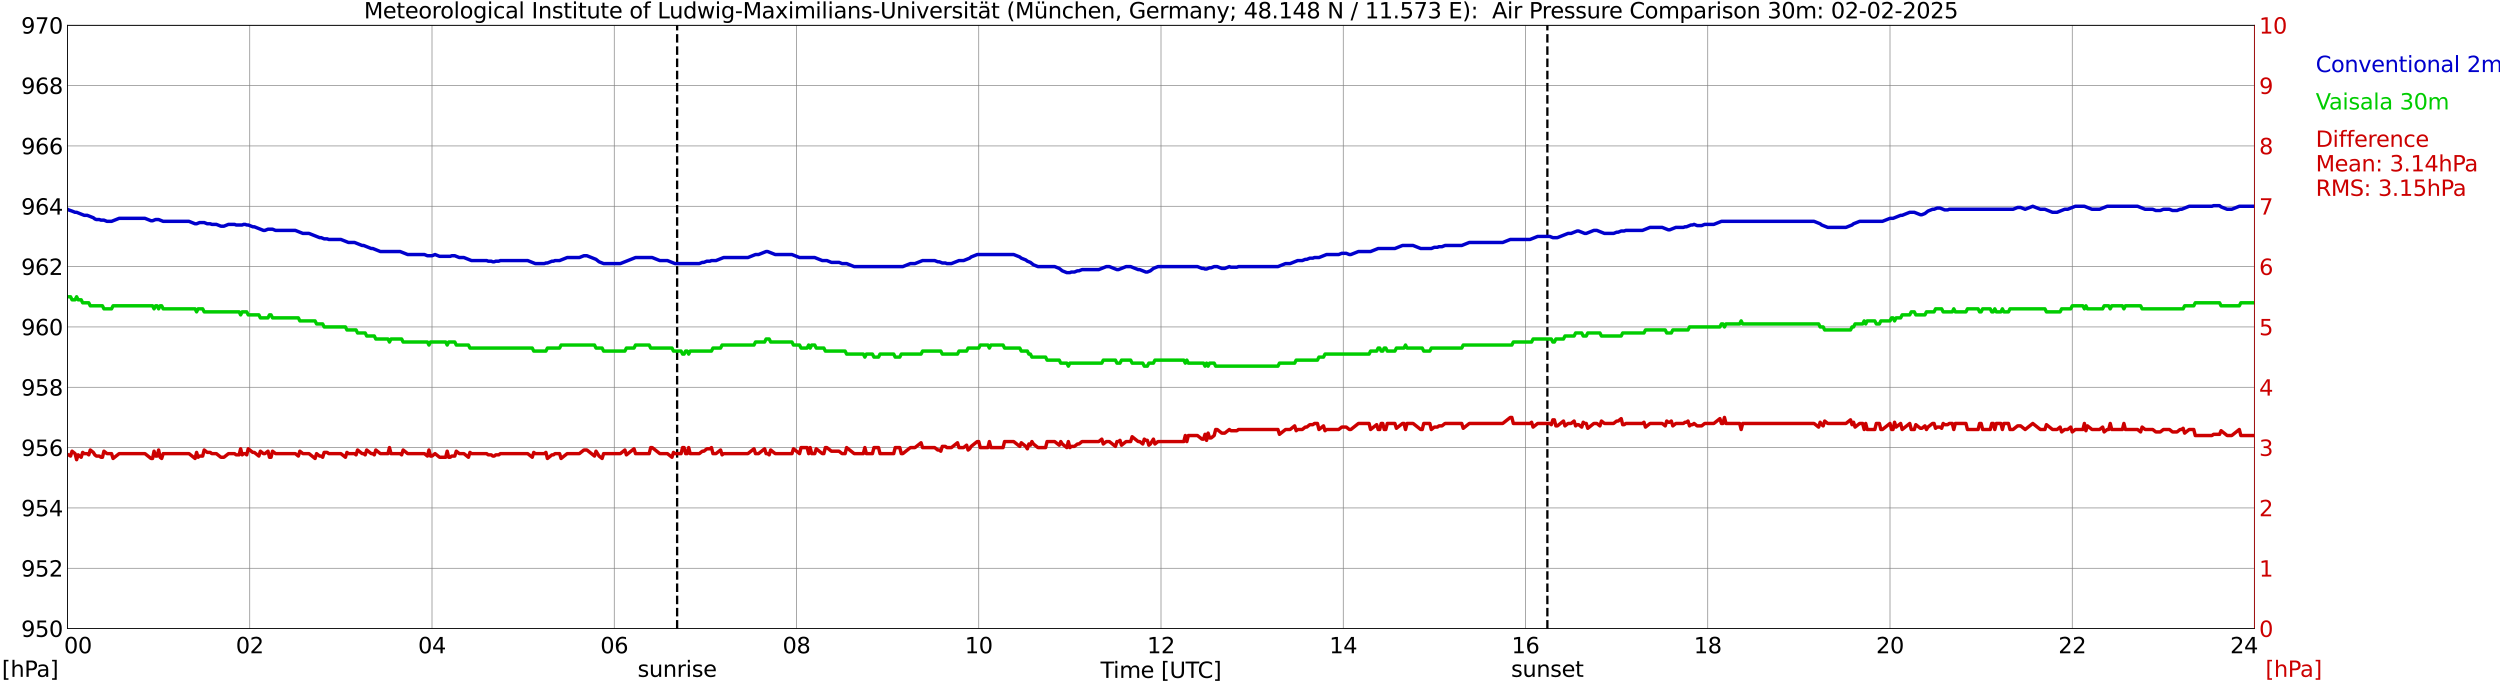 <?xml version="1.0" encoding="utf-8" standalone="no"?>
<!DOCTYPE svg PUBLIC "-//W3C//DTD SVG 1.1//EN"
  "http://www.w3.org/Graphics/SVG/1.1/DTD/svg11.dtd">
<svg xmlns:xlink="http://www.w3.org/1999/xlink" width="1085.4pt" height="296.64pt" viewBox="0 0 1085.4 296.64" xmlns="http://www.w3.org/2000/svg" version="1.1">
 <defs>
  <style type="text/css">*{stroke-linejoin: round; stroke-linecap: butt}</style>
 </defs>
 <g id="figure_1">
  <g id="patch_1">
   <path d="M 0 296.64 
L 1085.4 296.64 
L 1085.4 0 
L 0 0 
z
" style="fill: #ffffff"/>
  </g>
  <g id="axes_1">
   <g id="patch_2">
    <path d="M 29.306 272.909 
L 978.814 272.909 
L 978.814 10.976 
L 29.306 10.976 
z
" style="fill: #ffffff"/>
   </g>
   <g id="patch_3">
    <path d="M 978.814 272.909 
L 978.814 272.909 
L 978.814 10.976 
L 978.814 10.976 
z
" clip-path="url(#pc87bb0f085)" style="fill: #d3d3d3; opacity: 0.25; stroke: #d3d3d3; stroke-linejoin: miter"/>
   </g>
   <g id="matplotlib.axis_1">
    <g id="xtick_1">
     <g id="line2d_1">
      <path d="M 29.306 272.909 
L 29.306 10.976 
" clip-path="url(#pc87bb0f085)" style="fill: none; stroke: #808080; stroke-width: 0.3; stroke-linecap: square"/>
     </g>
     <g id="line2d_2"/>
     <g id="text_1">
      <!--    00 -->
      <g transform="translate(18.733 283.627) scale(0.095 -0.095)">
       <defs>
        <path id="DejaVuSans-20" transform="scale(0.016)"/>
        <path id="DejaVuSans-30" d="M 2034 4250 
Q 1547 4250 1301 3770 
Q 1056 3291 1056 2328 
Q 1056 1369 1301 889 
Q 1547 409 2034 409 
Q 2525 409 2770 889 
Q 3016 1369 3016 2328 
Q 3016 3291 2770 3770 
Q 2525 4250 2034 4250 
z
M 2034 4750 
Q 2819 4750 3233 4129 
Q 3647 3509 3647 2328 
Q 3647 1150 3233 529 
Q 2819 -91 2034 -91 
Q 1250 -91 836 529 
Q 422 1150 422 2328 
Q 422 3509 836 4129 
Q 1250 4750 2034 4750 
z
" transform="scale(0.016)"/>
       </defs>
       <use xlink:href="#DejaVuSans-20"/>
       <use xlink:href="#DejaVuSans-20" transform="translate(31.787 0)"/>
       <use xlink:href="#DejaVuSans-20" transform="translate(63.574 0)"/>
       <use xlink:href="#DejaVuSans-30" transform="translate(95.361 0)"/>
       <use xlink:href="#DejaVuSans-30" transform="translate(158.984 0)"/>
      </g>
     </g>
    </g>
    <g id="xtick_2">
     <g id="line2d_3">
      <path d="M 108.431 272.909 
L 108.431 10.976 
" clip-path="url(#pc87bb0f085)" style="fill: none; stroke: #808080; stroke-width: 0.3; stroke-linecap: square"/>
     </g>
     <g id="line2d_4"/>
     <g id="text_2">
      <!-- 02 -->
      <g transform="translate(102.387 283.627) scale(0.095 -0.095)">
       <defs>
        <path id="DejaVuSans-32" d="M 1228 531 
L 3431 531 
L 3431 0 
L 469 0 
L 469 531 
Q 828 903 1448 1529 
Q 2069 2156 2228 2338 
Q 2531 2678 2651 2914 
Q 2772 3150 2772 3378 
Q 2772 3750 2511 3984 
Q 2250 4219 1831 4219 
Q 1534 4219 1204 4116 
Q 875 4013 500 3803 
L 500 4441 
Q 881 4594 1212 4672 
Q 1544 4750 1819 4750 
Q 2544 4750 2975 4387 
Q 3406 4025 3406 3419 
Q 3406 3131 3298 2873 
Q 3191 2616 2906 2266 
Q 2828 2175 2409 1742 
Q 1991 1309 1228 531 
z
" transform="scale(0.016)"/>
       </defs>
       <use xlink:href="#DejaVuSans-30"/>
       <use xlink:href="#DejaVuSans-32" transform="translate(63.623 0)"/>
      </g>
     </g>
    </g>
    <g id="xtick_3">
     <g id="line2d_5">
      <path d="M 187.557 272.909 
L 187.557 10.976 
" clip-path="url(#pc87bb0f085)" style="fill: none; stroke: #808080; stroke-width: 0.3; stroke-linecap: square"/>
     </g>
     <g id="line2d_6"/>
     <g id="text_3">
      <!-- 04 -->
      <g transform="translate(181.513 283.627) scale(0.095 -0.095)">
       <defs>
        <path id="DejaVuSans-34" d="M 2419 4116 
L 825 1625 
L 2419 1625 
L 2419 4116 
z
M 2253 4666 
L 3047 4666 
L 3047 1625 
L 3713 1625 
L 3713 1100 
L 3047 1100 
L 3047 0 
L 2419 0 
L 2419 1100 
L 313 1100 
L 313 1709 
L 2253 4666 
z
" transform="scale(0.016)"/>
       </defs>
       <use xlink:href="#DejaVuSans-30"/>
       <use xlink:href="#DejaVuSans-34" transform="translate(63.623 0)"/>
      </g>
     </g>
    </g>
    <g id="xtick_4">
     <g id="line2d_7">
      <path d="M 266.683 272.909 
L 266.683 10.976 
" clip-path="url(#pc87bb0f085)" style="fill: none; stroke: #808080; stroke-width: 0.3; stroke-linecap: square"/>
     </g>
     <g id="line2d_8"/>
     <g id="text_4">
      <!-- 06 -->
      <g transform="translate(260.638 283.627) scale(0.095 -0.095)">
       <defs>
        <path id="DejaVuSans-36" d="M 2113 2584 
Q 1688 2584 1439 2293 
Q 1191 2003 1191 1497 
Q 1191 994 1439 701 
Q 1688 409 2113 409 
Q 2538 409 2786 701 
Q 3034 994 3034 1497 
Q 3034 2003 2786 2293 
Q 2538 2584 2113 2584 
z
M 3366 4563 
L 3366 3988 
Q 3128 4100 2886 4159 
Q 2644 4219 2406 4219 
Q 1781 4219 1451 3797 
Q 1122 3375 1075 2522 
Q 1259 2794 1537 2939 
Q 1816 3084 2150 3084 
Q 2853 3084 3261 2657 
Q 3669 2231 3669 1497 
Q 3669 778 3244 343 
Q 2819 -91 2113 -91 
Q 1303 -91 875 529 
Q 447 1150 447 2328 
Q 447 3434 972 4092 
Q 1497 4750 2381 4750 
Q 2619 4750 2861 4703 
Q 3103 4656 3366 4563 
z
" transform="scale(0.016)"/>
       </defs>
       <use xlink:href="#DejaVuSans-30"/>
       <use xlink:href="#DejaVuSans-36" transform="translate(63.623 0)"/>
      </g>
     </g>
    </g>
    <g id="xtick_5">
     <g id="line2d_9">
      <path d="M 345.808 272.909 
L 345.808 10.976 
" clip-path="url(#pc87bb0f085)" style="fill: none; stroke: #808080; stroke-width: 0.3; stroke-linecap: square"/>
     </g>
     <g id="line2d_10"/>
     <g id="text_5">
      <!-- 08 -->
      <g transform="translate(339.764 283.627) scale(0.095 -0.095)">
       <defs>
        <path id="DejaVuSans-38" d="M 2034 2216 
Q 1584 2216 1326 1975 
Q 1069 1734 1069 1313 
Q 1069 891 1326 650 
Q 1584 409 2034 409 
Q 2484 409 2743 651 
Q 3003 894 3003 1313 
Q 3003 1734 2745 1975 
Q 2488 2216 2034 2216 
z
M 1403 2484 
Q 997 2584 770 2862 
Q 544 3141 544 3541 
Q 544 4100 942 4425 
Q 1341 4750 2034 4750 
Q 2731 4750 3128 4425 
Q 3525 4100 3525 3541 
Q 3525 3141 3298 2862 
Q 3072 2584 2669 2484 
Q 3125 2378 3379 2068 
Q 3634 1759 3634 1313 
Q 3634 634 3220 271 
Q 2806 -91 2034 -91 
Q 1263 -91 848 271 
Q 434 634 434 1313 
Q 434 1759 690 2068 
Q 947 2378 1403 2484 
z
M 1172 3481 
Q 1172 3119 1398 2916 
Q 1625 2713 2034 2713 
Q 2441 2713 2670 2916 
Q 2900 3119 2900 3481 
Q 2900 3844 2670 4047 
Q 2441 4250 2034 4250 
Q 1625 4250 1398 4047 
Q 1172 3844 1172 3481 
z
" transform="scale(0.016)"/>
       </defs>
       <use xlink:href="#DejaVuSans-30"/>
       <use xlink:href="#DejaVuSans-38" transform="translate(63.623 0)"/>
      </g>
     </g>
    </g>
    <g id="xtick_6">
     <g id="line2d_11">
      <path d="M 424.934 272.909 
L 424.934 10.976 
" clip-path="url(#pc87bb0f085)" style="fill: none; stroke: #808080; stroke-width: 0.3; stroke-linecap: square"/>
     </g>
     <g id="line2d_12"/>
     <g id="text_6">
      <!-- 10 -->
      <g transform="translate(418.89 283.627) scale(0.095 -0.095)">
       <defs>
        <path id="DejaVuSans-31" d="M 794 531 
L 1825 531 
L 1825 4091 
L 703 3866 
L 703 4441 
L 1819 4666 
L 2450 4666 
L 2450 531 
L 3481 531 
L 3481 0 
L 794 0 
L 794 531 
z
" transform="scale(0.016)"/>
       </defs>
       <use xlink:href="#DejaVuSans-31"/>
       <use xlink:href="#DejaVuSans-30" transform="translate(63.623 0)"/>
      </g>
     </g>
    </g>
    <g id="xtick_7">
     <g id="line2d_13">
      <path d="M 504.06 272.909 
L 504.06 10.976 
" clip-path="url(#pc87bb0f085)" style="fill: none; stroke: #808080; stroke-width: 0.3; stroke-linecap: square"/>
     </g>
     <g id="line2d_14"/>
     <g id="text_7">
      <!-- 12 -->
      <g transform="translate(498.015 283.627) scale(0.095 -0.095)">
       <use xlink:href="#DejaVuSans-31"/>
       <use xlink:href="#DejaVuSans-32" transform="translate(63.623 0)"/>
      </g>
     </g>
    </g>
    <g id="xtick_8">
     <g id="line2d_15">
      <path d="M 583.185 272.909 
L 583.185 10.976 
" clip-path="url(#pc87bb0f085)" style="fill: none; stroke: #808080; stroke-width: 0.3; stroke-linecap: square"/>
     </g>
     <g id="line2d_16"/>
     <g id="text_8">
      <!-- 14 -->
      <g transform="translate(577.141 283.627) scale(0.095 -0.095)">
       <use xlink:href="#DejaVuSans-31"/>
       <use xlink:href="#DejaVuSans-34" transform="translate(63.623 0)"/>
      </g>
     </g>
    </g>
    <g id="xtick_9">
     <g id="line2d_17">
      <path d="M 662.311 272.909 
L 662.311 10.976 
" clip-path="url(#pc87bb0f085)" style="fill: none; stroke: #808080; stroke-width: 0.3; stroke-linecap: square"/>
     </g>
     <g id="line2d_18"/>
     <g id="text_9">
      <!-- 16 -->
      <g transform="translate(656.267 283.627) scale(0.095 -0.095)">
       <use xlink:href="#DejaVuSans-31"/>
       <use xlink:href="#DejaVuSans-36" transform="translate(63.623 0)"/>
      </g>
     </g>
    </g>
    <g id="xtick_10">
     <g id="line2d_19">
      <path d="M 741.437 272.909 
L 741.437 10.976 
" clip-path="url(#pc87bb0f085)" style="fill: none; stroke: #808080; stroke-width: 0.3; stroke-linecap: square"/>
     </g>
     <g id="line2d_20"/>
     <g id="text_10">
      <!-- 18 -->
      <g transform="translate(735.392 283.627) scale(0.095 -0.095)">
       <use xlink:href="#DejaVuSans-31"/>
       <use xlink:href="#DejaVuSans-38" transform="translate(63.623 0)"/>
      </g>
     </g>
    </g>
    <g id="xtick_11">
     <g id="line2d_21">
      <path d="M 820.562 272.909 
L 820.562 10.976 
" clip-path="url(#pc87bb0f085)" style="fill: none; stroke: #808080; stroke-width: 0.3; stroke-linecap: square"/>
     </g>
     <g id="line2d_22"/>
     <g id="text_11">
      <!-- 20 -->
      <g transform="translate(814.518 283.627) scale(0.095 -0.095)">
       <use xlink:href="#DejaVuSans-32"/>
       <use xlink:href="#DejaVuSans-30" transform="translate(63.623 0)"/>
      </g>
     </g>
    </g>
    <g id="xtick_12">
     <g id="line2d_23">
      <path d="M 899.688 272.909 
L 899.688 10.976 
" clip-path="url(#pc87bb0f085)" style="fill: none; stroke: #808080; stroke-width: 0.3; stroke-linecap: square"/>
     </g>
     <g id="line2d_24"/>
     <g id="text_12">
      <!-- 22 -->
      <g transform="translate(893.644 283.627) scale(0.095 -0.095)">
       <use xlink:href="#DejaVuSans-32"/>
       <use xlink:href="#DejaVuSans-32" transform="translate(63.623 0)"/>
      </g>
     </g>
    </g>
    <g id="xtick_13">
     <g id="line2d_25">
      <path d="M 978.814 272.909 
L 978.814 10.976 
" clip-path="url(#pc87bb0f085)" style="fill: none; stroke: #808080; stroke-width: 0.3; stroke-linecap: square"/>
     </g>
     <g id="line2d_26"/>
     <g id="text_13">
      <!-- 24    -->
      <g transform="translate(968.241 283.627) scale(0.095 -0.095)">
       <use xlink:href="#DejaVuSans-32"/>
       <use xlink:href="#DejaVuSans-34" transform="translate(63.623 0)"/>
       <use xlink:href="#DejaVuSans-20" transform="translate(127.246 0)"/>
       <use xlink:href="#DejaVuSans-20" transform="translate(159.033 0)"/>
       <use xlink:href="#DejaVuSans-20" transform="translate(190.82 0)"/>
      </g>
     </g>
    </g>
    <g id="text_14">
     <!-- Time [UTC] -->
     <g transform="translate(477.806 294.322) scale(0.095 -0.095)">
      <defs>
       <path id="DejaVuSans-54" d="M -19 4666 
L 3928 4666 
L 3928 4134 
L 2272 4134 
L 2272 0 
L 1638 0 
L 1638 4134 
L -19 4134 
L -19 4666 
z
" transform="scale(0.016)"/>
       <path id="DejaVuSans-69" d="M 603 3500 
L 1178 3500 
L 1178 0 
L 603 0 
L 603 3500 
z
M 603 4863 
L 1178 4863 
L 1178 4134 
L 603 4134 
L 603 4863 
z
" transform="scale(0.016)"/>
       <path id="DejaVuSans-6d" d="M 3328 2828 
Q 3544 3216 3844 3400 
Q 4144 3584 4550 3584 
Q 5097 3584 5394 3201 
Q 5691 2819 5691 2113 
L 5691 0 
L 5113 0 
L 5113 2094 
Q 5113 2597 4934 2840 
Q 4756 3084 4391 3084 
Q 3944 3084 3684 2787 
Q 3425 2491 3425 1978 
L 3425 0 
L 2847 0 
L 2847 2094 
Q 2847 2600 2669 2842 
Q 2491 3084 2119 3084 
Q 1678 3084 1418 2786 
Q 1159 2488 1159 1978 
L 1159 0 
L 581 0 
L 581 3500 
L 1159 3500 
L 1159 2956 
Q 1356 3278 1631 3431 
Q 1906 3584 2284 3584 
Q 2666 3584 2933 3390 
Q 3200 3197 3328 2828 
z
" transform="scale(0.016)"/>
       <path id="DejaVuSans-65" d="M 3597 1894 
L 3597 1613 
L 953 1613 
Q 991 1019 1311 708 
Q 1631 397 2203 397 
Q 2534 397 2845 478 
Q 3156 559 3463 722 
L 3463 178 
Q 3153 47 2828 -22 
Q 2503 -91 2169 -91 
Q 1331 -91 842 396 
Q 353 884 353 1716 
Q 353 2575 817 3079 
Q 1281 3584 2069 3584 
Q 2775 3584 3186 3129 
Q 3597 2675 3597 1894 
z
M 3022 2063 
Q 3016 2534 2758 2815 
Q 2500 3097 2075 3097 
Q 1594 3097 1305 2825 
Q 1016 2553 972 2059 
L 3022 2063 
z
" transform="scale(0.016)"/>
       <path id="DejaVuSans-5b" d="M 550 4863 
L 1875 4863 
L 1875 4416 
L 1125 4416 
L 1125 -397 
L 1875 -397 
L 1875 -844 
L 550 -844 
L 550 4863 
z
" transform="scale(0.016)"/>
       <path id="DejaVuSans-55" d="M 556 4666 
L 1191 4666 
L 1191 1831 
Q 1191 1081 1462 751 
Q 1734 422 2344 422 
Q 2950 422 3222 751 
Q 3494 1081 3494 1831 
L 3494 4666 
L 4128 4666 
L 4128 1753 
Q 4128 841 3676 375 
Q 3225 -91 2344 -91 
Q 1459 -91 1007 375 
Q 556 841 556 1753 
L 556 4666 
z
" transform="scale(0.016)"/>
       <path id="DejaVuSans-43" d="M 4122 4306 
L 4122 3641 
Q 3803 3938 3442 4084 
Q 3081 4231 2675 4231 
Q 1875 4231 1450 3742 
Q 1025 3253 1025 2328 
Q 1025 1406 1450 917 
Q 1875 428 2675 428 
Q 3081 428 3442 575 
Q 3803 722 4122 1019 
L 4122 359 
Q 3791 134 3420 21 
Q 3050 -91 2638 -91 
Q 1578 -91 968 557 
Q 359 1206 359 2328 
Q 359 3453 968 4101 
Q 1578 4750 2638 4750 
Q 3056 4750 3426 4639 
Q 3797 4528 4122 4306 
z
" transform="scale(0.016)"/>
       <path id="DejaVuSans-5d" d="M 1947 4863 
L 1947 -844 
L 622 -844 
L 622 -397 
L 1369 -397 
L 1369 4416 
L 622 4416 
L 622 4863 
L 1947 4863 
z
" transform="scale(0.016)"/>
      </defs>
      <use xlink:href="#DejaVuSans-54"/>
      <use xlink:href="#DejaVuSans-69" transform="translate(57.959 0)"/>
      <use xlink:href="#DejaVuSans-6d" transform="translate(85.742 0)"/>
      <use xlink:href="#DejaVuSans-65" transform="translate(183.154 0)"/>
      <use xlink:href="#DejaVuSans-20" transform="translate(244.678 0)"/>
      <use xlink:href="#DejaVuSans-5b" transform="translate(276.465 0)"/>
      <use xlink:href="#DejaVuSans-55" transform="translate(315.479 0)"/>
      <use xlink:href="#DejaVuSans-54" transform="translate(388.672 0)"/>
      <use xlink:href="#DejaVuSans-43" transform="translate(443.881 0)"/>
      <use xlink:href="#DejaVuSans-5d" transform="translate(513.705 0)"/>
     </g>
    </g>
   </g>
   <g id="matplotlib.axis_2">
    <g id="ytick_1">
     <g id="line2d_27">
      <path d="M 29.306 272.909 
L 978.814 272.909 
" clip-path="url(#pc87bb0f085)" style="fill: none; stroke: #808080; stroke-width: 0.3; stroke-linecap: square"/>
     </g>
     <g id="line2d_28"/>
     <g id="text_15">
      <!-- 950 -->
      <g transform="translate(9.173 276.518) scale(0.095 -0.095)">
       <defs>
        <path id="DejaVuSans-39" d="M 703 97 
L 703 672 
Q 941 559 1184 500 
Q 1428 441 1663 441 
Q 2288 441 2617 861 
Q 2947 1281 2994 2138 
Q 2813 1869 2534 1725 
Q 2256 1581 1919 1581 
Q 1219 1581 811 2004 
Q 403 2428 403 3163 
Q 403 3881 828 4315 
Q 1253 4750 1959 4750 
Q 2769 4750 3195 4129 
Q 3622 3509 3622 2328 
Q 3622 1225 3098 567 
Q 2575 -91 1691 -91 
Q 1453 -91 1209 -44 
Q 966 3 703 97 
z
M 1959 2075 
Q 2384 2075 2632 2365 
Q 2881 2656 2881 3163 
Q 2881 3666 2632 3958 
Q 2384 4250 1959 4250 
Q 1534 4250 1286 3958 
Q 1038 3666 1038 3163 
Q 1038 2656 1286 2365 
Q 1534 2075 1959 2075 
z
" transform="scale(0.016)"/>
        <path id="DejaVuSans-35" d="M 691 4666 
L 3169 4666 
L 3169 4134 
L 1269 4134 
L 1269 2991 
Q 1406 3038 1543 3061 
Q 1681 3084 1819 3084 
Q 2600 3084 3056 2656 
Q 3513 2228 3513 1497 
Q 3513 744 3044 326 
Q 2575 -91 1722 -91 
Q 1428 -91 1123 -41 
Q 819 9 494 109 
L 494 744 
Q 775 591 1075 516 
Q 1375 441 1709 441 
Q 2250 441 2565 725 
Q 2881 1009 2881 1497 
Q 2881 1984 2565 2268 
Q 2250 2553 1709 2553 
Q 1456 2553 1204 2497 
Q 953 2441 691 2322 
L 691 4666 
z
" transform="scale(0.016)"/>
       </defs>
       <use xlink:href="#DejaVuSans-39"/>
       <use xlink:href="#DejaVuSans-35" transform="translate(63.623 0)"/>
       <use xlink:href="#DejaVuSans-30" transform="translate(127.246 0)"/>
      </g>
     </g>
    </g>
    <g id="ytick_2">
     <g id="line2d_29">
      <path d="M 29.306 246.715 
L 978.814 246.715 
" clip-path="url(#pc87bb0f085)" style="fill: none; stroke: #808080; stroke-width: 0.3; stroke-linecap: square"/>
     </g>
     <g id="line2d_30"/>
     <g id="text_16">
      <!-- 952 -->
      <g transform="translate(9.173 250.325) scale(0.095 -0.095)">
       <use xlink:href="#DejaVuSans-39"/>
       <use xlink:href="#DejaVuSans-35" transform="translate(63.623 0)"/>
       <use xlink:href="#DejaVuSans-32" transform="translate(127.246 0)"/>
      </g>
     </g>
    </g>
    <g id="ytick_3">
     <g id="line2d_31">
      <path d="M 29.306 220.522 
L 978.814 220.522 
" clip-path="url(#pc87bb0f085)" style="fill: none; stroke: #808080; stroke-width: 0.3; stroke-linecap: square"/>
     </g>
     <g id="line2d_32"/>
     <g id="text_17">
      <!-- 954 -->
      <g transform="translate(9.173 224.131) scale(0.095 -0.095)">
       <use xlink:href="#DejaVuSans-39"/>
       <use xlink:href="#DejaVuSans-35" transform="translate(63.623 0)"/>
       <use xlink:href="#DejaVuSans-34" transform="translate(127.246 0)"/>
      </g>
     </g>
    </g>
    <g id="ytick_4">
     <g id="line2d_33">
      <path d="M 29.306 194.329 
L 978.814 194.329 
" clip-path="url(#pc87bb0f085)" style="fill: none; stroke: #808080; stroke-width: 0.3; stroke-linecap: square"/>
     </g>
     <g id="line2d_34"/>
     <g id="text_18">
      <!-- 956 -->
      <g transform="translate(9.173 197.938) scale(0.095 -0.095)">
       <use xlink:href="#DejaVuSans-39"/>
       <use xlink:href="#DejaVuSans-35" transform="translate(63.623 0)"/>
       <use xlink:href="#DejaVuSans-36" transform="translate(127.246 0)"/>
      </g>
     </g>
    </g>
    <g id="ytick_5">
     <g id="line2d_35">
      <path d="M 29.306 168.136 
L 978.814 168.136 
" clip-path="url(#pc87bb0f085)" style="fill: none; stroke: #808080; stroke-width: 0.3; stroke-linecap: square"/>
     </g>
     <g id="line2d_36"/>
     <g id="text_19">
      <!-- 958 -->
      <g transform="translate(9.173 171.745) scale(0.095 -0.095)">
       <use xlink:href="#DejaVuSans-39"/>
       <use xlink:href="#DejaVuSans-35" transform="translate(63.623 0)"/>
       <use xlink:href="#DejaVuSans-38" transform="translate(127.246 0)"/>
      </g>
     </g>
    </g>
    <g id="ytick_6">
     <g id="line2d_37">
      <path d="M 29.306 141.942 
L 978.814 141.942 
" clip-path="url(#pc87bb0f085)" style="fill: none; stroke: #808080; stroke-width: 0.3; stroke-linecap: square"/>
     </g>
     <g id="line2d_38"/>
     <g id="text_20">
      <!-- 960 -->
      <g transform="translate(9.173 145.551) scale(0.095 -0.095)">
       <use xlink:href="#DejaVuSans-39"/>
       <use xlink:href="#DejaVuSans-36" transform="translate(63.623 0)"/>
       <use xlink:href="#DejaVuSans-30" transform="translate(127.246 0)"/>
      </g>
     </g>
    </g>
    <g id="ytick_7">
     <g id="line2d_39">
      <path d="M 29.306 115.749 
L 978.814 115.749 
" clip-path="url(#pc87bb0f085)" style="fill: none; stroke: #808080; stroke-width: 0.3; stroke-linecap: square"/>
     </g>
     <g id="line2d_40"/>
     <g id="text_21">
      <!-- 962 -->
      <g transform="translate(9.173 119.358) scale(0.095 -0.095)">
       <use xlink:href="#DejaVuSans-39"/>
       <use xlink:href="#DejaVuSans-36" transform="translate(63.623 0)"/>
       <use xlink:href="#DejaVuSans-32" transform="translate(127.246 0)"/>
      </g>
     </g>
    </g>
    <g id="ytick_8">
     <g id="line2d_41">
      <path d="M 29.306 89.556 
L 978.814 89.556 
" clip-path="url(#pc87bb0f085)" style="fill: none; stroke: #808080; stroke-width: 0.3; stroke-linecap: square"/>
     </g>
     <g id="line2d_42"/>
     <g id="text_22">
      <!-- 964 -->
      <g transform="translate(9.173 93.165) scale(0.095 -0.095)">
       <use xlink:href="#DejaVuSans-39"/>
       <use xlink:href="#DejaVuSans-36" transform="translate(63.623 0)"/>
       <use xlink:href="#DejaVuSans-34" transform="translate(127.246 0)"/>
      </g>
     </g>
    </g>
    <g id="ytick_9">
     <g id="line2d_43">
      <path d="M 29.306 63.362 
L 978.814 63.362 
" clip-path="url(#pc87bb0f085)" style="fill: none; stroke: #808080; stroke-width: 0.3; stroke-linecap: square"/>
     </g>
     <g id="line2d_44"/>
     <g id="text_23">
      <!-- 966 -->
      <g transform="translate(9.173 66.972) scale(0.095 -0.095)">
       <use xlink:href="#DejaVuSans-39"/>
       <use xlink:href="#DejaVuSans-36" transform="translate(63.623 0)"/>
       <use xlink:href="#DejaVuSans-36" transform="translate(127.246 0)"/>
      </g>
     </g>
    </g>
    <g id="ytick_10">
     <g id="line2d_45">
      <path d="M 29.306 37.169 
L 978.814 37.169 
" clip-path="url(#pc87bb0f085)" style="fill: none; stroke: #808080; stroke-width: 0.3; stroke-linecap: square"/>
     </g>
     <g id="line2d_46"/>
     <g id="text_24">
      <!-- 968 -->
      <g transform="translate(9.173 40.778) scale(0.095 -0.095)">
       <use xlink:href="#DejaVuSans-39"/>
       <use xlink:href="#DejaVuSans-36" transform="translate(63.623 0)"/>
       <use xlink:href="#DejaVuSans-38" transform="translate(127.246 0)"/>
      </g>
     </g>
    </g>
    <g id="ytick_11">
     <g id="line2d_47">
      <path d="M 29.306 10.976 
L 978.814 10.976 
" clip-path="url(#pc87bb0f085)" style="fill: none; stroke: #808080; stroke-width: 0.3; stroke-linecap: square"/>
     </g>
     <g id="line2d_48"/>
     <g id="text_25">
      <!-- 970 -->
      <g transform="translate(9.173 14.585) scale(0.095 -0.095)">
       <defs>
        <path id="DejaVuSans-37" d="M 525 4666 
L 3525 4666 
L 3525 4397 
L 1831 0 
L 1172 0 
L 2766 4134 
L 525 4134 
L 525 4666 
z
" transform="scale(0.016)"/>
       </defs>
       <use xlink:href="#DejaVuSans-39"/>
       <use xlink:href="#DejaVuSans-37" transform="translate(63.623 0)"/>
       <use xlink:href="#DejaVuSans-30" transform="translate(127.246 0)"/>
      </g>
     </g>
    </g>
   </g>
   <g id="line2d_49">
    <path d="M 293.981 272.909 
L 293.981 10.976 
" clip-path="url(#pc87bb0f085)" style="fill: none; stroke-dasharray: 3.7,1.6; stroke-dashoffset: 0; stroke: #000000"/>
   </g>
   <g id="line2d_50">
    <path d="M 671.806 272.909 
L 671.806 10.976 
" clip-path="url(#pc87bb0f085)" style="fill: none; stroke-dasharray: 3.7,1.6; stroke-dashoffset: 0; stroke: #000000"/>
   </g>
   <g id="line2d_51">
    <path d="M 29.306 90.865 
L 29.965 91.193 
L 31.284 91.651 
L 32.603 92.175 
L 33.262 92.175 
L 36.559 93.485 
L 37.878 93.485 
L 40.515 94.532 
L 41.175 95.056 
L 41.834 95.318 
L 43.153 95.318 
L 43.812 95.58 
L 45.131 95.58 
L 46.45 96.104 
L 48.428 96.104 
L 51.725 94.794 
L 62.934 94.794 
L 65.572 95.842 
L 66.231 95.842 
L 67.55 95.318 
L 68.869 95.318 
L 70.847 96.104 
L 82.056 96.104 
L 84.694 97.152 
L 85.353 97.152 
L 86.672 96.628 
L 88.65 96.628 
L 89.969 97.152 
L 91.288 97.152 
L 91.947 97.414 
L 93.925 97.414 
L 95.903 98.199 
L 97.222 98.199 
L 99.2 97.414 
L 101.838 97.414 
L 102.497 97.676 
L 105.135 97.676 
L 105.794 97.414 
L 106.453 97.414 
L 107.113 97.676 
L 107.772 97.676 
L 109.75 98.461 
L 110.41 98.461 
L 114.366 100.033 
L 115.025 100.033 
L 116.344 99.509 
L 118.322 99.509 
L 119.641 100.033 
L 128.213 100.033 
L 131.51 101.343 
L 134.147 101.343 
L 138.763 103.176 
L 139.422 103.176 
L 140.741 103.7 
L 142.06 103.7 
L 142.719 103.962 
L 147.994 103.962 
L 151.291 105.272 
L 153.929 105.272 
L 157.226 106.581 
L 157.885 106.581 
L 161.182 107.891 
L 161.841 107.891 
L 165.138 109.201 
L 173.71 109.201 
L 177.007 110.51 
L 184.26 110.51 
L 185.579 111.034 
L 187.557 111.034 
L 188.876 110.51 
L 190.854 111.296 
L 195.47 111.296 
L 196.129 111.034 
L 197.448 111.034 
L 199.426 111.82 
L 201.404 111.82 
L 204.701 113.13 
L 211.295 113.13 
L 211.954 113.392 
L 213.273 113.392 
L 213.932 113.653 
L 214.592 113.653 
L 215.251 113.392 
L 216.57 113.392 
L 217.229 113.13 
L 229.098 113.13 
L 232.395 114.439 
L 236.351 114.439 
L 237.011 114.177 
L 237.67 114.177 
L 239.648 113.392 
L 240.308 113.392 
L 240.967 113.13 
L 242.945 113.13 
L 246.242 111.82 
L 251.517 111.82 
L 253.495 111.034 
L 254.814 111.034 
L 258.77 112.606 
L 260.089 113.653 
L 262.067 114.439 
L 269.32 114.439 
L 275.914 111.82 
L 283.167 111.82 
L 286.464 113.13 
L 289.761 113.13 
L 293.058 114.439 
L 303.608 114.439 
L 304.927 113.915 
L 305.586 113.915 
L 306.905 113.392 
L 308.224 113.392 
L 308.883 113.13 
L 310.861 113.13 
L 314.158 111.82 
L 324.708 111.82 
L 328.005 110.51 
L 329.324 110.51 
L 332.621 109.201 
L 333.28 109.201 
L 336.577 110.51 
L 343.83 110.51 
L 347.127 111.82 
L 353.721 111.82 
L 357.018 113.13 
L 358.996 113.13 
L 360.974 113.915 
L 364.271 113.915 
L 365.59 114.439 
L 367.568 114.439 
L 370.865 115.749 
L 391.965 115.749 
L 395.262 114.439 
L 397.24 114.439 
L 400.537 113.13 
L 405.812 113.13 
L 407.131 113.653 
L 407.79 113.653 
L 409.109 114.177 
L 410.428 114.177 
L 411.087 114.439 
L 413.065 114.439 
L 416.362 113.13 
L 418.34 113.13 
L 420.978 112.082 
L 421.637 111.558 
L 424.275 110.51 
L 440.1 110.51 
L 442.737 111.558 
L 443.397 112.082 
L 445.375 112.868 
L 446.034 113.392 
L 447.353 113.915 
L 448.672 114.963 
L 450.65 115.749 
L 457.903 115.749 
L 459.881 116.535 
L 461.2 117.582 
L 463.178 118.368 
L 464.497 118.368 
L 465.156 118.106 
L 466.475 118.106 
L 467.794 117.582 
L 468.453 117.582 
L 469.772 117.059 
L 477.025 117.059 
L 480.322 115.749 
L 481.641 115.749 
L 484.938 117.059 
L 485.597 117.059 
L 488.894 115.749 
L 490.872 115.749 
L 494.169 117.059 
L 494.828 117.059 
L 497.466 118.106 
L 498.125 118.106 
L 499.444 117.582 
L 500.763 116.535 
L 502.741 115.749 
L 519.885 115.749 
L 521.863 116.535 
L 522.522 116.535 
L 523.182 116.797 
L 523.841 116.797 
L 525.16 116.273 
L 525.819 116.273 
L 527.138 115.749 
L 528.457 115.749 
L 530.435 116.535 
L 531.754 116.535 
L 533.732 115.749 
L 534.391 116.011 
L 537.029 116.011 
L 537.688 115.749 
L 554.832 115.749 
L 558.129 114.439 
L 560.107 114.439 
L 563.404 113.13 
L 565.382 113.13 
L 566.701 112.606 
L 567.36 112.606 
L 568.679 112.082 
L 569.998 112.082 
L 570.657 111.82 
L 572.635 111.82 
L 575.932 110.51 
L 581.207 110.51 
L 582.526 109.986 
L 584.504 109.986 
L 585.823 110.51 
L 586.482 110.51 
L 589.779 109.201 
L 595.054 109.201 
L 598.351 107.891 
L 605.604 107.891 
L 608.901 106.581 
L 613.517 106.581 
L 616.814 107.891 
L 621.429 107.891 
L 622.748 107.367 
L 624.067 107.367 
L 624.726 107.105 
L 626.045 107.105 
L 627.364 106.581 
L 634.617 106.581 
L 637.914 105.272 
L 652.42 105.272 
L 655.717 103.962 
L 664.289 103.962 
L 667.586 102.652 
L 672.861 102.652 
L 674.18 103.176 
L 676.158 103.176 
L 680.774 101.343 
L 682.092 101.343 
L 684.73 100.295 
L 685.389 100.295 
L 688.027 101.343 
L 688.686 101.343 
L 691.983 100.033 
L 693.302 100.033 
L 696.599 101.343 
L 700.555 101.343 
L 701.874 100.819 
L 702.533 100.819 
L 703.852 100.295 
L 705.171 100.295 
L 705.83 100.033 
L 713.083 100.033 
L 716.38 98.723 
L 721.655 98.723 
L 724.293 99.771 
L 724.952 99.771 
L 727.59 98.723 
L 730.887 98.723 
L 731.546 98.461 
L 732.205 98.461 
L 734.184 97.676 
L 734.843 97.676 
L 735.502 97.414 
L 736.821 97.937 
L 738.799 97.937 
L 740.118 97.414 
L 744.074 97.414 
L 747.371 96.104 
L 787.593 96.104 
L 790.231 97.152 
L 790.89 97.676 
L 793.528 98.723 
L 801.44 98.723 
L 804.078 97.676 
L 804.737 97.152 
L 807.375 96.104 
L 817.265 96.104 
L 820.562 94.794 
L 821.881 94.794 
L 825.178 93.485 
L 825.837 93.485 
L 829.134 92.175 
L 831.112 92.175 
L 833.75 93.223 
L 834.409 93.223 
L 835.728 92.699 
L 837.047 91.651 
L 839.025 90.865 
L 839.684 90.865 
L 841.003 90.341 
L 842.322 90.341 
L 844.3 91.127 
L 845.619 91.127 
L 846.278 90.865 
L 873.972 90.865 
L 875.95 90.079 
L 877.269 90.079 
L 879.247 90.865 
L 882.544 89.556 
L 885.841 90.865 
L 887.819 90.865 
L 891.116 92.175 
L 893.094 92.175 
L 896.391 90.865 
L 897.71 90.865 
L 901.007 89.556 
L 904.963 89.556 
L 908.26 90.865 
L 911.557 90.865 
L 914.854 89.556 
L 928.041 89.556 
L 931.338 90.865 
L 934.635 90.865 
L 935.954 91.389 
L 937.932 91.389 
L 939.251 90.865 
L 941.888 90.865 
L 943.207 91.389 
L 945.185 91.389 
L 946.504 90.865 
L 947.163 90.865 
L 950.46 89.556 
L 960.351 89.556 
L 961.01 89.294 
L 963.648 89.294 
L 964.307 89.818 
L 966.945 90.865 
L 968.923 90.865 
L 972.22 89.556 
L 978.154 89.556 
L 978.154 89.556 
" clip-path="url(#pc87bb0f085)" style="fill: none; stroke: #0000cc; stroke-width: 1.5; stroke-linecap: square"/>
   </g>
   <g id="line2d_52">
    <path d="M 29.965 128.846 
L 30.625 128.846 
L 31.284 130.155 
L 32.603 130.155 
L 33.262 128.846 
L 33.921 130.155 
L 35.24 130.155 
L 35.9 131.465 
L 38.537 131.465 
L 39.197 132.775 
L 44.472 132.775 
L 45.131 134.084 
L 48.428 134.084 
L 49.087 132.775 
L 66.231 132.775 
L 66.89 134.084 
L 67.55 132.775 
L 68.209 132.775 
L 68.869 134.084 
L 69.528 132.775 
L 70.187 132.775 
L 70.847 134.084 
L 84.694 134.084 
L 85.353 135.394 
L 86.013 134.084 
L 87.991 134.084 
L 88.65 135.394 
L 103.816 135.394 
L 104.475 136.704 
L 105.135 135.394 
L 107.113 135.394 
L 107.772 136.704 
L 112.388 136.704 
L 113.047 138.013 
L 116.344 138.013 
L 117.003 136.704 
L 117.663 136.704 
L 118.322 138.013 
L 129.532 138.013 
L 130.191 139.323 
L 136.785 139.323 
L 137.444 140.633 
L 140.082 140.633 
L 140.741 141.942 
L 149.972 141.942 
L 150.632 143.252 
L 154.588 143.252 
L 155.247 144.562 
L 158.544 144.562 
L 159.204 145.871 
L 162.501 145.871 
L 163.16 147.181 
L 168.435 147.181 
L 169.094 148.491 
L 169.754 147.181 
L 174.37 147.181 
L 175.029 148.491 
L 185.579 148.491 
L 186.238 149.8 
L 186.898 148.491 
L 193.492 148.491 
L 194.151 149.8 
L 194.81 148.491 
L 197.448 148.491 
L 198.107 149.8 
L 203.382 149.8 
L 204.042 151.11 
L 231.076 151.11 
L 231.736 152.42 
L 237.011 152.42 
L 237.67 151.11 
L 242.945 151.11 
L 243.604 149.8 
L 258.111 149.8 
L 258.77 151.11 
L 261.408 151.11 
L 262.067 152.42 
L 271.298 152.42 
L 271.958 151.11 
L 275.255 151.11 
L 275.914 149.8 
L 281.849 149.8 
L 282.508 151.11 
L 291.739 151.11 
L 292.399 152.42 
L 295.696 152.42 
L 296.355 153.729 
L 297.014 153.729 
L 297.674 152.42 
L 298.333 152.42 
L 298.992 153.729 
L 299.652 152.42 
L 308.883 152.42 
L 309.543 151.11 
L 312.839 151.11 
L 313.499 149.8 
L 327.346 149.8 
L 328.005 148.491 
L 331.961 148.491 
L 332.621 147.181 
L 333.94 147.181 
L 334.599 148.491 
L 343.83 148.491 
L 344.49 149.8 
L 347.127 149.8 
L 347.787 151.11 
L 350.424 151.11 
L 351.083 149.8 
L 351.743 151.11 
L 352.402 149.8 
L 353.721 149.8 
L 354.38 151.11 
L 357.677 151.11 
L 358.337 152.42 
L 366.909 152.42 
L 367.568 153.729 
L 374.821 153.729 
L 375.481 155.039 
L 376.14 153.729 
L 378.777 153.729 
L 379.437 155.039 
L 381.415 155.039 
L 382.074 153.729 
L 388.009 153.729 
L 388.668 155.039 
L 390.646 155.039 
L 391.306 153.729 
L 399.878 153.729 
L 400.537 152.42 
L 408.45 152.42 
L 409.109 153.729 
L 415.703 153.729 
L 416.362 152.42 
L 419.659 152.42 
L 420.318 151.11 
L 424.934 151.11 
L 425.593 149.8 
L 428.89 149.8 
L 429.55 151.11 
L 430.209 149.8 
L 435.484 149.8 
L 436.144 151.11 
L 442.737 151.11 
L 443.397 152.42 
L 446.034 152.42 
L 446.694 153.729 
L 447.353 153.729 
L 448.012 155.039 
L 453.947 155.039 
L 454.606 156.349 
L 459.881 156.349 
L 460.541 157.658 
L 463.178 157.658 
L 463.838 158.968 
L 464.497 157.658 
L 478.344 157.658 
L 479.003 156.349 
L 484.278 156.349 
L 484.938 157.658 
L 486.256 157.658 
L 486.916 156.349 
L 490.872 156.349 
L 491.532 157.658 
L 496.147 157.658 
L 496.807 158.968 
L 498.125 158.968 
L 498.785 157.658 
L 500.763 157.658 
L 501.422 156.349 
L 513.95 156.349 
L 514.61 157.658 
L 515.269 156.349 
L 515.929 157.658 
L 522.522 157.658 
L 523.182 158.968 
L 523.841 157.658 
L 524.501 158.968 
L 525.16 157.658 
L 527.138 157.658 
L 527.797 158.968 
L 554.832 158.968 
L 555.491 157.658 
L 562.085 157.658 
L 562.745 156.349 
L 571.976 156.349 
L 572.635 155.039 
L 574.613 155.039 
L 575.273 153.729 
L 594.395 153.729 
L 595.054 152.42 
L 597.692 152.42 
L 598.351 151.11 
L 599.011 151.11 
L 599.67 152.42 
L 600.329 152.42 
L 600.989 151.11 
L 601.648 151.11 
L 602.307 152.42 
L 605.604 152.42 
L 606.264 151.11 
L 609.561 151.11 
L 610.22 149.8 
L 610.879 151.11 
L 617.473 151.11 
L 618.133 152.42 
L 620.77 152.42 
L 621.429 151.11 
L 634.617 151.11 
L 635.276 149.8 
L 656.377 149.8 
L 657.036 148.491 
L 664.949 148.491 
L 665.608 147.181 
L 673.521 147.181 
L 674.18 148.491 
L 674.839 148.491 
L 675.499 147.181 
L 678.796 147.181 
L 679.455 145.871 
L 683.411 145.871 
L 684.071 144.562 
L 686.708 144.562 
L 687.368 145.871 
L 688.686 145.871 
L 689.346 144.562 
L 694.621 144.562 
L 695.28 145.871 
L 703.852 145.871 
L 704.511 144.562 
L 713.743 144.562 
L 714.402 143.252 
L 722.974 143.252 
L 723.633 144.562 
L 725.612 144.562 
L 726.271 143.252 
L 732.865 143.252 
L 733.524 141.942 
L 746.712 141.942 
L 747.371 140.633 
L 748.031 140.633 
L 748.69 141.942 
L 749.349 140.633 
L 755.284 140.633 
L 755.943 139.323 
L 756.602 140.633 
L 789.572 140.633 
L 790.231 141.942 
L 791.55 141.942 
L 792.209 143.252 
L 803.419 143.252 
L 804.078 141.942 
L 804.737 141.942 
L 805.397 140.633 
L 808.694 140.633 
L 809.353 139.323 
L 810.012 140.633 
L 810.672 139.323 
L 813.969 139.323 
L 814.628 140.633 
L 815.947 140.633 
L 816.606 139.323 
L 820.562 139.323 
L 821.222 138.013 
L 821.881 138.013 
L 822.541 139.323 
L 823.2 138.013 
L 825.178 138.013 
L 825.837 136.704 
L 829.134 136.704 
L 829.794 135.394 
L 831.112 135.394 
L 831.772 136.704 
L 835.728 136.704 
L 836.388 135.394 
L 839.684 135.394 
L 840.344 134.084 
L 842.981 134.084 
L 843.641 135.394 
L 847.597 135.394 
L 848.256 134.084 
L 848.916 135.394 
L 853.531 135.394 
L 854.191 134.084 
L 858.806 134.084 
L 859.466 135.394 
L 860.125 135.394 
L 860.785 134.084 
L 864.082 134.084 
L 864.741 135.394 
L 865.4 135.394 
L 866.06 134.084 
L 866.719 135.394 
L 868.697 135.394 
L 869.357 134.084 
L 870.016 135.394 
L 871.994 135.394 
L 872.653 134.084 
L 887.819 134.084 
L 888.479 135.394 
L 894.413 135.394 
L 895.072 134.084 
L 899.029 134.084 
L 899.688 132.775 
L 904.304 132.775 
L 904.963 134.084 
L 905.622 132.775 
L 906.282 134.084 
L 912.876 134.084 
L 913.535 132.775 
L 915.513 132.775 
L 916.173 134.084 
L 916.832 132.775 
L 921.448 132.775 
L 922.107 134.084 
L 922.766 132.775 
L 929.36 132.775 
L 930.02 134.084 
L 947.823 134.084 
L 948.482 132.775 
L 952.438 132.775 
L 953.098 131.465 
L 963.648 131.465 
L 964.307 132.775 
L 972.22 132.775 
L 972.879 131.465 
L 978.154 131.465 
L 978.154 131.465 
" clip-path="url(#pc87bb0f085)" style="fill: none; stroke: #00cc00; stroke-width: 1.5; stroke-linecap: square"/>
   </g>
   <g id="patch_4">
    <path d="M 29.306 272.909 
L 29.306 10.976 
" style="fill: none; stroke: #000000; stroke-width: 0.3; stroke-linejoin: miter; stroke-linecap: square"/>
   </g>
   <g id="patch_5">
    <path d="M 978.814 272.909 
L 978.814 10.976 
" style="fill: none; stroke: #000000; stroke-width: 0.3; stroke-linejoin: miter; stroke-linecap: square"/>
   </g>
   <g id="patch_6">
    <path d="M 29.306 272.909 
L 978.814 272.909 
" style="fill: none; stroke: #000000; stroke-width: 0.3; stroke-linejoin: miter; stroke-linecap: square"/>
   </g>
   <g id="patch_7">
    <path d="M 29.306 10.976 
L 978.814 10.976 
" style="fill: none; stroke: #000000; stroke-width: 0.3; stroke-linejoin: miter; stroke-linecap: square"/>
   </g>
   <g id="text_26">
    <!-- sunrise -->
    <g transform="translate(276.817 293.863) scale(0.095 -0.095)">
     <defs>
      <path id="DejaVuSans-73" d="M 2834 3397 
L 2834 2853 
Q 2591 2978 2328 3040 
Q 2066 3103 1784 3103 
Q 1356 3103 1142 2972 
Q 928 2841 928 2578 
Q 928 2378 1081 2264 
Q 1234 2150 1697 2047 
L 1894 2003 
Q 2506 1872 2764 1633 
Q 3022 1394 3022 966 
Q 3022 478 2636 193 
Q 2250 -91 1575 -91 
Q 1294 -91 989 -36 
Q 684 19 347 128 
L 347 722 
Q 666 556 975 473 
Q 1284 391 1588 391 
Q 1994 391 2212 530 
Q 2431 669 2431 922 
Q 2431 1156 2273 1281 
Q 2116 1406 1581 1522 
L 1381 1569 
Q 847 1681 609 1914 
Q 372 2147 372 2553 
Q 372 3047 722 3315 
Q 1072 3584 1716 3584 
Q 2034 3584 2315 3537 
Q 2597 3491 2834 3397 
z
" transform="scale(0.016)"/>
      <path id="DejaVuSans-75" d="M 544 1381 
L 544 3500 
L 1119 3500 
L 1119 1403 
Q 1119 906 1312 657 
Q 1506 409 1894 409 
Q 2359 409 2629 706 
Q 2900 1003 2900 1516 
L 2900 3500 
L 3475 3500 
L 3475 0 
L 2900 0 
L 2900 538 
Q 2691 219 2414 64 
Q 2138 -91 1772 -91 
Q 1169 -91 856 284 
Q 544 659 544 1381 
z
M 1991 3584 
L 1991 3584 
z
" transform="scale(0.016)"/>
      <path id="DejaVuSans-6e" d="M 3513 2113 
L 3513 0 
L 2938 0 
L 2938 2094 
Q 2938 2591 2744 2837 
Q 2550 3084 2163 3084 
Q 1697 3084 1428 2787 
Q 1159 2491 1159 1978 
L 1159 0 
L 581 0 
L 581 3500 
L 1159 3500 
L 1159 2956 
Q 1366 3272 1645 3428 
Q 1925 3584 2291 3584 
Q 2894 3584 3203 3211 
Q 3513 2838 3513 2113 
z
" transform="scale(0.016)"/>
      <path id="DejaVuSans-72" d="M 2631 2963 
Q 2534 3019 2420 3045 
Q 2306 3072 2169 3072 
Q 1681 3072 1420 2755 
Q 1159 2438 1159 1844 
L 1159 0 
L 581 0 
L 581 3500 
L 1159 3500 
L 1159 2956 
Q 1341 3275 1631 3429 
Q 1922 3584 2338 3584 
Q 2397 3584 2469 3576 
Q 2541 3569 2628 3553 
L 2631 2963 
z
" transform="scale(0.016)"/>
     </defs>
     <use xlink:href="#DejaVuSans-73"/>
     <use xlink:href="#DejaVuSans-75" transform="translate(52.1 0)"/>
     <use xlink:href="#DejaVuSans-6e" transform="translate(115.479 0)"/>
     <use xlink:href="#DejaVuSans-72" transform="translate(178.857 0)"/>
     <use xlink:href="#DejaVuSans-69" transform="translate(219.971 0)"/>
     <use xlink:href="#DejaVuSans-73" transform="translate(247.754 0)"/>
     <use xlink:href="#DejaVuSans-65" transform="translate(299.854 0)"/>
    </g>
   </g>
   <g id="text_27">
    <!-- sunset -->
    <g transform="translate(656.052 293.863) scale(0.095 -0.095)">
     <defs>
      <path id="DejaVuSans-74" d="M 1172 4494 
L 1172 3500 
L 2356 3500 
L 2356 3053 
L 1172 3053 
L 1172 1153 
Q 1172 725 1289 603 
Q 1406 481 1766 481 
L 2356 481 
L 2356 0 
L 1766 0 
Q 1100 0 847 248 
Q 594 497 594 1153 
L 594 3053 
L 172 3053 
L 172 3500 
L 594 3500 
L 594 4494 
L 1172 4494 
z
" transform="scale(0.016)"/>
     </defs>
     <use xlink:href="#DejaVuSans-73"/>
     <use xlink:href="#DejaVuSans-75" transform="translate(52.1 0)"/>
     <use xlink:href="#DejaVuSans-6e" transform="translate(115.479 0)"/>
     <use xlink:href="#DejaVuSans-73" transform="translate(178.857 0)"/>
     <use xlink:href="#DejaVuSans-65" transform="translate(230.957 0)"/>
     <use xlink:href="#DejaVuSans-74" transform="translate(292.48 0)"/>
    </g>
   </g>
   <g id="text_28">
    <!-- [hPa] -->
    <g transform="translate(0.821 293.863) scale(0.095 -0.095)">
     <defs>
      <path id="DejaVuSans-68" d="M 3513 2113 
L 3513 0 
L 2938 0 
L 2938 2094 
Q 2938 2591 2744 2837 
Q 2550 3084 2163 3084 
Q 1697 3084 1428 2787 
Q 1159 2491 1159 1978 
L 1159 0 
L 581 0 
L 581 4863 
L 1159 4863 
L 1159 2956 
Q 1366 3272 1645 3428 
Q 1925 3584 2291 3584 
Q 2894 3584 3203 3211 
Q 3513 2838 3513 2113 
z
" transform="scale(0.016)"/>
      <path id="DejaVuSans-50" d="M 1259 4147 
L 1259 2394 
L 2053 2394 
Q 2494 2394 2734 2622 
Q 2975 2850 2975 3272 
Q 2975 3691 2734 3919 
Q 2494 4147 2053 4147 
L 1259 4147 
z
M 628 4666 
L 2053 4666 
Q 2838 4666 3239 4311 
Q 3641 3956 3641 3272 
Q 3641 2581 3239 2228 
Q 2838 1875 2053 1875 
L 1259 1875 
L 1259 0 
L 628 0 
L 628 4666 
z
" transform="scale(0.016)"/>
      <path id="DejaVuSans-61" d="M 2194 1759 
Q 1497 1759 1228 1600 
Q 959 1441 959 1056 
Q 959 750 1161 570 
Q 1363 391 1709 391 
Q 2188 391 2477 730 
Q 2766 1069 2766 1631 
L 2766 1759 
L 2194 1759 
z
M 3341 1997 
L 3341 0 
L 2766 0 
L 2766 531 
Q 2569 213 2275 61 
Q 1981 -91 1556 -91 
Q 1019 -91 701 211 
Q 384 513 384 1019 
Q 384 1609 779 1909 
Q 1175 2209 1959 2209 
L 2766 2209 
L 2766 2266 
Q 2766 2663 2505 2880 
Q 2244 3097 1772 3097 
Q 1472 3097 1187 3025 
Q 903 2953 641 2809 
L 641 3341 
Q 956 3463 1253 3523 
Q 1550 3584 1831 3584 
Q 2591 3584 2966 3190 
Q 3341 2797 3341 1997 
z
" transform="scale(0.016)"/>
     </defs>
     <use xlink:href="#DejaVuSans-5b"/>
     <use xlink:href="#DejaVuSans-68" transform="translate(39.014 0)"/>
     <use xlink:href="#DejaVuSans-50" transform="translate(102.393 0)"/>
     <use xlink:href="#DejaVuSans-61" transform="translate(158.195 0)"/>
     <use xlink:href="#DejaVuSans-5d" transform="translate(219.475 0)"/>
    </g>
   </g>
   <g id="text_29">
    <!-- Conventional 2m -->
    <g style="fill: #0000cc" transform="translate(1005.4 31.291) scale(0.095 -0.095)">
     <defs>
      <path id="DejaVuSans-6f" d="M 1959 3097 
Q 1497 3097 1228 2736 
Q 959 2375 959 1747 
Q 959 1119 1226 758 
Q 1494 397 1959 397 
Q 2419 397 2687 759 
Q 2956 1122 2956 1747 
Q 2956 2369 2687 2733 
Q 2419 3097 1959 3097 
z
M 1959 3584 
Q 2709 3584 3137 3096 
Q 3566 2609 3566 1747 
Q 3566 888 3137 398 
Q 2709 -91 1959 -91 
Q 1206 -91 779 398 
Q 353 888 353 1747 
Q 353 2609 779 3096 
Q 1206 3584 1959 3584 
z
" transform="scale(0.016)"/>
      <path id="DejaVuSans-76" d="M 191 3500 
L 800 3500 
L 1894 563 
L 2988 3500 
L 3597 3500 
L 2284 0 
L 1503 0 
L 191 3500 
z
" transform="scale(0.016)"/>
      <path id="DejaVuSans-6c" d="M 603 4863 
L 1178 4863 
L 1178 0 
L 603 0 
L 603 4863 
z
" transform="scale(0.016)"/>
     </defs>
     <use xlink:href="#DejaVuSans-43"/>
     <use xlink:href="#DejaVuSans-6f" transform="translate(69.824 0)"/>
     <use xlink:href="#DejaVuSans-6e" transform="translate(131.006 0)"/>
     <use xlink:href="#DejaVuSans-76" transform="translate(194.385 0)"/>
     <use xlink:href="#DejaVuSans-65" transform="translate(253.564 0)"/>
     <use xlink:href="#DejaVuSans-6e" transform="translate(315.088 0)"/>
     <use xlink:href="#DejaVuSans-74" transform="translate(378.467 0)"/>
     <use xlink:href="#DejaVuSans-69" transform="translate(417.676 0)"/>
     <use xlink:href="#DejaVuSans-6f" transform="translate(445.459 0)"/>
     <use xlink:href="#DejaVuSans-6e" transform="translate(506.641 0)"/>
     <use xlink:href="#DejaVuSans-61" transform="translate(570.02 0)"/>
     <use xlink:href="#DejaVuSans-6c" transform="translate(631.299 0)"/>
     <use xlink:href="#DejaVuSans-20" transform="translate(659.082 0)"/>
     <use xlink:href="#DejaVuSans-32" transform="translate(690.869 0)"/>
     <use xlink:href="#DejaVuSans-6d" transform="translate(754.492 0)"/>
    </g>
   </g>
   <g id="text_30">
    <!-- Vaisala 30m -->
    <g style="fill: #00cc00" transform="translate(1005.4 47.531) scale(0.095 -0.095)">
     <defs>
      <path id="DejaVuSans-56" d="M 1831 0 
L 50 4666 
L 709 4666 
L 2188 738 
L 3669 4666 
L 4325 4666 
L 2547 0 
L 1831 0 
z
" transform="scale(0.016)"/>
      <path id="DejaVuSans-33" d="M 2597 2516 
Q 3050 2419 3304 2112 
Q 3559 1806 3559 1356 
Q 3559 666 3084 287 
Q 2609 -91 1734 -91 
Q 1441 -91 1130 -33 
Q 819 25 488 141 
L 488 750 
Q 750 597 1062 519 
Q 1375 441 1716 441 
Q 2309 441 2620 675 
Q 2931 909 2931 1356 
Q 2931 1769 2642 2001 
Q 2353 2234 1838 2234 
L 1294 2234 
L 1294 2753 
L 1863 2753 
Q 2328 2753 2575 2939 
Q 2822 3125 2822 3475 
Q 2822 3834 2567 4026 
Q 2313 4219 1838 4219 
Q 1578 4219 1281 4162 
Q 984 4106 628 3988 
L 628 4550 
Q 988 4650 1302 4700 
Q 1616 4750 1894 4750 
Q 2613 4750 3031 4423 
Q 3450 4097 3450 3541 
Q 3450 3153 3228 2886 
Q 3006 2619 2597 2516 
z
" transform="scale(0.016)"/>
     </defs>
     <use xlink:href="#DejaVuSans-56"/>
     <use xlink:href="#DejaVuSans-61" transform="translate(60.658 0)"/>
     <use xlink:href="#DejaVuSans-69" transform="translate(121.938 0)"/>
     <use xlink:href="#DejaVuSans-73" transform="translate(149.721 0)"/>
     <use xlink:href="#DejaVuSans-61" transform="translate(201.82 0)"/>
     <use xlink:href="#DejaVuSans-6c" transform="translate(263.1 0)"/>
     <use xlink:href="#DejaVuSans-61" transform="translate(290.883 0)"/>
     <use xlink:href="#DejaVuSans-20" transform="translate(352.162 0)"/>
     <use xlink:href="#DejaVuSans-33" transform="translate(383.949 0)"/>
     <use xlink:href="#DejaVuSans-30" transform="translate(447.572 0)"/>
     <use xlink:href="#DejaVuSans-6d" transform="translate(511.195 0)"/>
    </g>
   </g>
   <g id="text_31">
    <!-- Difference -->
    <g style="fill: #cc0000" transform="translate(1005.4 63.771) scale(0.095 -0.095)">
     <defs>
      <path id="DejaVuSans-44" d="M 1259 4147 
L 1259 519 
L 2022 519 
Q 2988 519 3436 956 
Q 3884 1394 3884 2338 
Q 3884 3275 3436 3711 
Q 2988 4147 2022 4147 
L 1259 4147 
z
M 628 4666 
L 1925 4666 
Q 3281 4666 3915 4102 
Q 4550 3538 4550 2338 
Q 4550 1131 3912 565 
Q 3275 0 1925 0 
L 628 0 
L 628 4666 
z
" transform="scale(0.016)"/>
      <path id="DejaVuSans-66" d="M 2375 4863 
L 2375 4384 
L 1825 4384 
Q 1516 4384 1395 4259 
Q 1275 4134 1275 3809 
L 1275 3500 
L 2222 3500 
L 2222 3053 
L 1275 3053 
L 1275 0 
L 697 0 
L 697 3053 
L 147 3053 
L 147 3500 
L 697 3500 
L 697 3744 
Q 697 4328 969 4595 
Q 1241 4863 1831 4863 
L 2375 4863 
z
" transform="scale(0.016)"/>
      <path id="DejaVuSans-63" d="M 3122 3366 
L 3122 2828 
Q 2878 2963 2633 3030 
Q 2388 3097 2138 3097 
Q 1578 3097 1268 2742 
Q 959 2388 959 1747 
Q 959 1106 1268 751 
Q 1578 397 2138 397 
Q 2388 397 2633 464 
Q 2878 531 3122 666 
L 3122 134 
Q 2881 22 2623 -34 
Q 2366 -91 2075 -91 
Q 1284 -91 818 406 
Q 353 903 353 1747 
Q 353 2603 823 3093 
Q 1294 3584 2113 3584 
Q 2378 3584 2631 3529 
Q 2884 3475 3122 3366 
z
" transform="scale(0.016)"/>
     </defs>
     <use xlink:href="#DejaVuSans-44"/>
     <use xlink:href="#DejaVuSans-69" transform="translate(77.002 0)"/>
     <use xlink:href="#DejaVuSans-66" transform="translate(104.785 0)"/>
     <use xlink:href="#DejaVuSans-66" transform="translate(139.99 0)"/>
     <use xlink:href="#DejaVuSans-65" transform="translate(175.195 0)"/>
     <use xlink:href="#DejaVuSans-72" transform="translate(236.719 0)"/>
     <use xlink:href="#DejaVuSans-65" transform="translate(275.582 0)"/>
     <use xlink:href="#DejaVuSans-6e" transform="translate(337.105 0)"/>
     <use xlink:href="#DejaVuSans-63" transform="translate(400.484 0)"/>
     <use xlink:href="#DejaVuSans-65" transform="translate(455.465 0)"/>
    </g>
    <!-- Mean: 3.14hPa -->
    <g style="fill: #cc0000" transform="translate(1005.4 74.408) scale(0.095 -0.095)">
     <defs>
      <path id="DejaVuSans-4d" d="M 628 4666 
L 1569 4666 
L 2759 1491 
L 3956 4666 
L 4897 4666 
L 4897 0 
L 4281 0 
L 4281 4097 
L 3078 897 
L 2444 897 
L 1241 4097 
L 1241 0 
L 628 0 
L 628 4666 
z
" transform="scale(0.016)"/>
      <path id="DejaVuSans-3a" d="M 750 794 
L 1409 794 
L 1409 0 
L 750 0 
L 750 794 
z
M 750 3309 
L 1409 3309 
L 1409 2516 
L 750 2516 
L 750 3309 
z
" transform="scale(0.016)"/>
      <path id="DejaVuSans-2e" d="M 684 794 
L 1344 794 
L 1344 0 
L 684 0 
L 684 794 
z
" transform="scale(0.016)"/>
     </defs>
     <use xlink:href="#DejaVuSans-4d"/>
     <use xlink:href="#DejaVuSans-65" transform="translate(86.279 0)"/>
     <use xlink:href="#DejaVuSans-61" transform="translate(147.803 0)"/>
     <use xlink:href="#DejaVuSans-6e" transform="translate(209.082 0)"/>
     <use xlink:href="#DejaVuSans-3a" transform="translate(272.461 0)"/>
     <use xlink:href="#DejaVuSans-20" transform="translate(306.152 0)"/>
     <use xlink:href="#DejaVuSans-33" transform="translate(337.939 0)"/>
     <use xlink:href="#DejaVuSans-2e" transform="translate(401.562 0)"/>
     <use xlink:href="#DejaVuSans-31" transform="translate(433.35 0)"/>
     <use xlink:href="#DejaVuSans-34" transform="translate(496.973 0)"/>
     <use xlink:href="#DejaVuSans-68" transform="translate(560.596 0)"/>
     <use xlink:href="#DejaVuSans-50" transform="translate(623.975 0)"/>
     <use xlink:href="#DejaVuSans-61" transform="translate(679.777 0)"/>
    </g>
    <!-- RMS: 3.15hPa -->
    <g style="fill: #cc0000" transform="translate(1005.4 85.046) scale(0.095 -0.095)">
     <defs>
      <path id="DejaVuSans-52" d="M 2841 2188 
Q 3044 2119 3236 1894 
Q 3428 1669 3622 1275 
L 4263 0 
L 3584 0 
L 2988 1197 
Q 2756 1666 2539 1819 
Q 2322 1972 1947 1972 
L 1259 1972 
L 1259 0 
L 628 0 
L 628 4666 
L 2053 4666 
Q 2853 4666 3247 4331 
Q 3641 3997 3641 3322 
Q 3641 2881 3436 2590 
Q 3231 2300 2841 2188 
z
M 1259 4147 
L 1259 2491 
L 2053 2491 
Q 2509 2491 2742 2702 
Q 2975 2913 2975 3322 
Q 2975 3731 2742 3939 
Q 2509 4147 2053 4147 
L 1259 4147 
z
" transform="scale(0.016)"/>
      <path id="DejaVuSans-53" d="M 3425 4513 
L 3425 3897 
Q 3066 4069 2747 4153 
Q 2428 4238 2131 4238 
Q 1616 4238 1336 4038 
Q 1056 3838 1056 3469 
Q 1056 3159 1242 3001 
Q 1428 2844 1947 2747 
L 2328 2669 
Q 3034 2534 3370 2195 
Q 3706 1856 3706 1288 
Q 3706 609 3251 259 
Q 2797 -91 1919 -91 
Q 1588 -91 1214 -16 
Q 841 59 441 206 
L 441 856 
Q 825 641 1194 531 
Q 1563 422 1919 422 
Q 2459 422 2753 634 
Q 3047 847 3047 1241 
Q 3047 1584 2836 1778 
Q 2625 1972 2144 2069 
L 1759 2144 
Q 1053 2284 737 2584 
Q 422 2884 422 3419 
Q 422 4038 858 4394 
Q 1294 4750 2059 4750 
Q 2388 4750 2728 4690 
Q 3069 4631 3425 4513 
z
" transform="scale(0.016)"/>
     </defs>
     <use xlink:href="#DejaVuSans-52"/>
     <use xlink:href="#DejaVuSans-4d" transform="translate(69.482 0)"/>
     <use xlink:href="#DejaVuSans-53" transform="translate(155.762 0)"/>
     <use xlink:href="#DejaVuSans-3a" transform="translate(219.238 0)"/>
     <use xlink:href="#DejaVuSans-20" transform="translate(252.93 0)"/>
     <use xlink:href="#DejaVuSans-33" transform="translate(284.717 0)"/>
     <use xlink:href="#DejaVuSans-2e" transform="translate(348.34 0)"/>
     <use xlink:href="#DejaVuSans-31" transform="translate(380.127 0)"/>
     <use xlink:href="#DejaVuSans-35" transform="translate(443.75 0)"/>
     <use xlink:href="#DejaVuSans-68" transform="translate(507.373 0)"/>
     <use xlink:href="#DejaVuSans-50" transform="translate(570.752 0)"/>
     <use xlink:href="#DejaVuSans-61" transform="translate(626.555 0)"/>
    </g>
   </g>
   <g id="text_32">
    <!-- Meteorological Institute of Ludwig-Maximilians-Universität (München, Germany; 48.148 N / 11.573 E):  Air Pressure Comparison 30m: 02-02-2025 -->
    <g transform="translate(158.02 7.976) scale(0.095 -0.095)">
     <defs>
      <path id="DejaVuSans-67" d="M 2906 1791 
Q 2906 2416 2648 2759 
Q 2391 3103 1925 3103 
Q 1463 3103 1205 2759 
Q 947 2416 947 1791 
Q 947 1169 1205 825 
Q 1463 481 1925 481 
Q 2391 481 2648 825 
Q 2906 1169 2906 1791 
z
M 3481 434 
Q 3481 -459 3084 -895 
Q 2688 -1331 1869 -1331 
Q 1566 -1331 1297 -1286 
Q 1028 -1241 775 -1147 
L 775 -588 
Q 1028 -725 1275 -790 
Q 1522 -856 1778 -856 
Q 2344 -856 2625 -561 
Q 2906 -266 2906 331 
L 2906 616 
Q 2728 306 2450 153 
Q 2172 0 1784 0 
Q 1141 0 747 490 
Q 353 981 353 1791 
Q 353 2603 747 3093 
Q 1141 3584 1784 3584 
Q 2172 3584 2450 3431 
Q 2728 3278 2906 2969 
L 2906 3500 
L 3481 3500 
L 3481 434 
z
" transform="scale(0.016)"/>
      <path id="DejaVuSans-49" d="M 628 4666 
L 1259 4666 
L 1259 0 
L 628 0 
L 628 4666 
z
" transform="scale(0.016)"/>
      <path id="DejaVuSans-4c" d="M 628 4666 
L 1259 4666 
L 1259 531 
L 3531 531 
L 3531 0 
L 628 0 
L 628 4666 
z
" transform="scale(0.016)"/>
      <path id="DejaVuSans-64" d="M 2906 2969 
L 2906 4863 
L 3481 4863 
L 3481 0 
L 2906 0 
L 2906 525 
Q 2725 213 2448 61 
Q 2172 -91 1784 -91 
Q 1150 -91 751 415 
Q 353 922 353 1747 
Q 353 2572 751 3078 
Q 1150 3584 1784 3584 
Q 2172 3584 2448 3432 
Q 2725 3281 2906 2969 
z
M 947 1747 
Q 947 1113 1208 752 
Q 1469 391 1925 391 
Q 2381 391 2643 752 
Q 2906 1113 2906 1747 
Q 2906 2381 2643 2742 
Q 2381 3103 1925 3103 
Q 1469 3103 1208 2742 
Q 947 2381 947 1747 
z
" transform="scale(0.016)"/>
      <path id="DejaVuSans-77" d="M 269 3500 
L 844 3500 
L 1563 769 
L 2278 3500 
L 2956 3500 
L 3675 769 
L 4391 3500 
L 4966 3500 
L 4050 0 
L 3372 0 
L 2619 2869 
L 1863 0 
L 1184 0 
L 269 3500 
z
" transform="scale(0.016)"/>
      <path id="DejaVuSans-2d" d="M 313 2009 
L 1997 2009 
L 1997 1497 
L 313 1497 
L 313 2009 
z
" transform="scale(0.016)"/>
      <path id="DejaVuSans-78" d="M 3513 3500 
L 2247 1797 
L 3578 0 
L 2900 0 
L 1881 1375 
L 863 0 
L 184 0 
L 1544 1831 
L 300 3500 
L 978 3500 
L 1906 2253 
L 2834 3500 
L 3513 3500 
z
" transform="scale(0.016)"/>
      <path id="DejaVuSans-e4" d="M 2194 1759 
Q 1497 1759 1228 1600 
Q 959 1441 959 1056 
Q 959 750 1161 570 
Q 1363 391 1709 391 
Q 2188 391 2477 730 
Q 2766 1069 2766 1631 
L 2766 1759 
L 2194 1759 
z
M 3341 1997 
L 3341 0 
L 2766 0 
L 2766 531 
Q 2569 213 2275 61 
Q 1981 -91 1556 -91 
Q 1019 -91 701 211 
Q 384 513 384 1019 
Q 384 1609 779 1909 
Q 1175 2209 1959 2209 
L 2766 2209 
L 2766 2266 
Q 2766 2663 2505 2880 
Q 2244 3097 1772 3097 
Q 1472 3097 1187 3025 
Q 903 2953 641 2809 
L 641 3341 
Q 956 3463 1253 3523 
Q 1550 3584 1831 3584 
Q 2591 3584 2966 3190 
Q 3341 2797 3341 1997 
z
M 2150 4850 
L 2784 4850 
L 2784 4219 
L 2150 4219 
L 2150 4850 
z
M 928 4850 
L 1562 4850 
L 1562 4219 
L 928 4219 
L 928 4850 
z
" transform="scale(0.016)"/>
      <path id="DejaVuSans-28" d="M 1984 4856 
Q 1566 4138 1362 3434 
Q 1159 2731 1159 2009 
Q 1159 1288 1364 580 
Q 1569 -128 1984 -844 
L 1484 -844 
Q 1016 -109 783 600 
Q 550 1309 550 2009 
Q 550 2706 781 3412 
Q 1013 4119 1484 4856 
L 1984 4856 
z
" transform="scale(0.016)"/>
      <path id="DejaVuSans-fc" d="M 544 1381 
L 544 3500 
L 1119 3500 
L 1119 1403 
Q 1119 906 1312 657 
Q 1506 409 1894 409 
Q 2359 409 2629 706 
Q 2900 1003 2900 1516 
L 2900 3500 
L 3475 3500 
L 3475 0 
L 2900 0 
L 2900 538 
Q 2691 219 2414 64 
Q 2138 -91 1772 -91 
Q 1169 -91 856 284 
Q 544 659 544 1381 
z
M 1991 3584 
L 1991 3584 
z
M 2278 4850 
L 2912 4850 
L 2912 4219 
L 2278 4219 
L 2278 4850 
z
M 1056 4850 
L 1690 4850 
L 1690 4219 
L 1056 4219 
L 1056 4850 
z
" transform="scale(0.016)"/>
      <path id="DejaVuSans-2c" d="M 750 794 
L 1409 794 
L 1409 256 
L 897 -744 
L 494 -744 
L 750 256 
L 750 794 
z
" transform="scale(0.016)"/>
      <path id="DejaVuSans-47" d="M 3809 666 
L 3809 1919 
L 2778 1919 
L 2778 2438 
L 4434 2438 
L 4434 434 
Q 4069 175 3628 42 
Q 3188 -91 2688 -91 
Q 1594 -91 976 548 
Q 359 1188 359 2328 
Q 359 3472 976 4111 
Q 1594 4750 2688 4750 
Q 3144 4750 3555 4637 
Q 3966 4525 4313 4306 
L 4313 3634 
Q 3963 3931 3569 4081 
Q 3175 4231 2741 4231 
Q 1884 4231 1454 3753 
Q 1025 3275 1025 2328 
Q 1025 1384 1454 906 
Q 1884 428 2741 428 
Q 3075 428 3337 486 
Q 3600 544 3809 666 
z
" transform="scale(0.016)"/>
      <path id="DejaVuSans-79" d="M 2059 -325 
Q 1816 -950 1584 -1140 
Q 1353 -1331 966 -1331 
L 506 -1331 
L 506 -850 
L 844 -850 
Q 1081 -850 1212 -737 
Q 1344 -625 1503 -206 
L 1606 56 
L 191 3500 
L 800 3500 
L 1894 763 
L 2988 3500 
L 3597 3500 
L 2059 -325 
z
" transform="scale(0.016)"/>
      <path id="DejaVuSans-3b" d="M 750 3309 
L 1409 3309 
L 1409 2516 
L 750 2516 
L 750 3309 
z
M 750 794 
L 1409 794 
L 1409 256 
L 897 -744 
L 494 -744 
L 750 256 
L 750 794 
z
" transform="scale(0.016)"/>
      <path id="DejaVuSans-4e" d="M 628 4666 
L 1478 4666 
L 3547 763 
L 3547 4666 
L 4159 4666 
L 4159 0 
L 3309 0 
L 1241 3903 
L 1241 0 
L 628 0 
L 628 4666 
z
" transform="scale(0.016)"/>
      <path id="DejaVuSans-2f" d="M 1625 4666 
L 2156 4666 
L 531 -594 
L 0 -594 
L 1625 4666 
z
" transform="scale(0.016)"/>
      <path id="DejaVuSans-45" d="M 628 4666 
L 3578 4666 
L 3578 4134 
L 1259 4134 
L 1259 2753 
L 3481 2753 
L 3481 2222 
L 1259 2222 
L 1259 531 
L 3634 531 
L 3634 0 
L 628 0 
L 628 4666 
z
" transform="scale(0.016)"/>
      <path id="DejaVuSans-29" d="M 513 4856 
L 1013 4856 
Q 1481 4119 1714 3412 
Q 1947 2706 1947 2009 
Q 1947 1309 1714 600 
Q 1481 -109 1013 -844 
L 513 -844 
Q 928 -128 1133 580 
Q 1338 1288 1338 2009 
Q 1338 2731 1133 3434 
Q 928 4138 513 4856 
z
" transform="scale(0.016)"/>
      <path id="DejaVuSans-41" d="M 2188 4044 
L 1331 1722 
L 3047 1722 
L 2188 4044 
z
M 1831 4666 
L 2547 4666 
L 4325 0 
L 3669 0 
L 3244 1197 
L 1141 1197 
L 716 0 
L 50 0 
L 1831 4666 
z
" transform="scale(0.016)"/>
      <path id="DejaVuSans-70" d="M 1159 525 
L 1159 -1331 
L 581 -1331 
L 581 3500 
L 1159 3500 
L 1159 2969 
Q 1341 3281 1617 3432 
Q 1894 3584 2278 3584 
Q 2916 3584 3314 3078 
Q 3713 2572 3713 1747 
Q 3713 922 3314 415 
Q 2916 -91 2278 -91 
Q 1894 -91 1617 61 
Q 1341 213 1159 525 
z
M 3116 1747 
Q 3116 2381 2855 2742 
Q 2594 3103 2138 3103 
Q 1681 3103 1420 2742 
Q 1159 2381 1159 1747 
Q 1159 1113 1420 752 
Q 1681 391 2138 391 
Q 2594 391 2855 752 
Q 3116 1113 3116 1747 
z
" transform="scale(0.016)"/>
     </defs>
     <use xlink:href="#DejaVuSans-4d"/>
     <use xlink:href="#DejaVuSans-65" transform="translate(86.279 0)"/>
     <use xlink:href="#DejaVuSans-74" transform="translate(147.803 0)"/>
     <use xlink:href="#DejaVuSans-65" transform="translate(187.012 0)"/>
     <use xlink:href="#DejaVuSans-6f" transform="translate(248.535 0)"/>
     <use xlink:href="#DejaVuSans-72" transform="translate(309.717 0)"/>
     <use xlink:href="#DejaVuSans-6f" transform="translate(348.58 0)"/>
     <use xlink:href="#DejaVuSans-6c" transform="translate(409.762 0)"/>
     <use xlink:href="#DejaVuSans-6f" transform="translate(437.545 0)"/>
     <use xlink:href="#DejaVuSans-67" transform="translate(498.727 0)"/>
     <use xlink:href="#DejaVuSans-69" transform="translate(562.203 0)"/>
     <use xlink:href="#DejaVuSans-63" transform="translate(589.986 0)"/>
     <use xlink:href="#DejaVuSans-61" transform="translate(644.967 0)"/>
     <use xlink:href="#DejaVuSans-6c" transform="translate(706.246 0)"/>
     <use xlink:href="#DejaVuSans-20" transform="translate(734.029 0)"/>
     <use xlink:href="#DejaVuSans-49" transform="translate(765.816 0)"/>
     <use xlink:href="#DejaVuSans-6e" transform="translate(795.309 0)"/>
     <use xlink:href="#DejaVuSans-73" transform="translate(858.688 0)"/>
     <use xlink:href="#DejaVuSans-74" transform="translate(910.787 0)"/>
     <use xlink:href="#DejaVuSans-69" transform="translate(949.996 0)"/>
     <use xlink:href="#DejaVuSans-74" transform="translate(977.779 0)"/>
     <use xlink:href="#DejaVuSans-75" transform="translate(1016.988 0)"/>
     <use xlink:href="#DejaVuSans-74" transform="translate(1080.367 0)"/>
     <use xlink:href="#DejaVuSans-65" transform="translate(1119.576 0)"/>
     <use xlink:href="#DejaVuSans-20" transform="translate(1181.1 0)"/>
     <use xlink:href="#DejaVuSans-6f" transform="translate(1212.887 0)"/>
     <use xlink:href="#DejaVuSans-66" transform="translate(1274.068 0)"/>
     <use xlink:href="#DejaVuSans-20" transform="translate(1309.273 0)"/>
     <use xlink:href="#DejaVuSans-4c" transform="translate(1341.061 0)"/>
     <use xlink:href="#DejaVuSans-75" transform="translate(1395.023 0)"/>
     <use xlink:href="#DejaVuSans-64" transform="translate(1458.402 0)"/>
     <use xlink:href="#DejaVuSans-77" transform="translate(1521.879 0)"/>
     <use xlink:href="#DejaVuSans-69" transform="translate(1603.666 0)"/>
     <use xlink:href="#DejaVuSans-67" transform="translate(1631.449 0)"/>
     <use xlink:href="#DejaVuSans-2d" transform="translate(1694.926 0)"/>
     <use xlink:href="#DejaVuSans-4d" transform="translate(1731.01 0)"/>
     <use xlink:href="#DejaVuSans-61" transform="translate(1817.289 0)"/>
     <use xlink:href="#DejaVuSans-78" transform="translate(1878.568 0)"/>
     <use xlink:href="#DejaVuSans-69" transform="translate(1937.748 0)"/>
     <use xlink:href="#DejaVuSans-6d" transform="translate(1965.531 0)"/>
     <use xlink:href="#DejaVuSans-69" transform="translate(2062.943 0)"/>
     <use xlink:href="#DejaVuSans-6c" transform="translate(2090.727 0)"/>
     <use xlink:href="#DejaVuSans-69" transform="translate(2118.51 0)"/>
     <use xlink:href="#DejaVuSans-61" transform="translate(2146.293 0)"/>
     <use xlink:href="#DejaVuSans-6e" transform="translate(2207.572 0)"/>
     <use xlink:href="#DejaVuSans-73" transform="translate(2270.951 0)"/>
     <use xlink:href="#DejaVuSans-2d" transform="translate(2323.051 0)"/>
     <use xlink:href="#DejaVuSans-55" transform="translate(2359.135 0)"/>
     <use xlink:href="#DejaVuSans-6e" transform="translate(2432.328 0)"/>
     <use xlink:href="#DejaVuSans-69" transform="translate(2495.707 0)"/>
     <use xlink:href="#DejaVuSans-76" transform="translate(2523.49 0)"/>
     <use xlink:href="#DejaVuSans-65" transform="translate(2582.67 0)"/>
     <use xlink:href="#DejaVuSans-72" transform="translate(2644.193 0)"/>
     <use xlink:href="#DejaVuSans-73" transform="translate(2685.307 0)"/>
     <use xlink:href="#DejaVuSans-69" transform="translate(2737.406 0)"/>
     <use xlink:href="#DejaVuSans-74" transform="translate(2765.189 0)"/>
     <use xlink:href="#DejaVuSans-e4" transform="translate(2804.398 0)"/>
     <use xlink:href="#DejaVuSans-74" transform="translate(2865.678 0)"/>
     <use xlink:href="#DejaVuSans-20" transform="translate(2904.887 0)"/>
     <use xlink:href="#DejaVuSans-28" transform="translate(2936.674 0)"/>
     <use xlink:href="#DejaVuSans-4d" transform="translate(2975.688 0)"/>
     <use xlink:href="#DejaVuSans-fc" transform="translate(3061.967 0)"/>
     <use xlink:href="#DejaVuSans-6e" transform="translate(3125.346 0)"/>
     <use xlink:href="#DejaVuSans-63" transform="translate(3188.725 0)"/>
     <use xlink:href="#DejaVuSans-68" transform="translate(3243.705 0)"/>
     <use xlink:href="#DejaVuSans-65" transform="translate(3307.084 0)"/>
     <use xlink:href="#DejaVuSans-6e" transform="translate(3368.607 0)"/>
     <use xlink:href="#DejaVuSans-2c" transform="translate(3431.986 0)"/>
     <use xlink:href="#DejaVuSans-20" transform="translate(3463.773 0)"/>
     <use xlink:href="#DejaVuSans-47" transform="translate(3495.561 0)"/>
     <use xlink:href="#DejaVuSans-65" transform="translate(3573.051 0)"/>
     <use xlink:href="#DejaVuSans-72" transform="translate(3634.574 0)"/>
     <use xlink:href="#DejaVuSans-6d" transform="translate(3673.938 0)"/>
     <use xlink:href="#DejaVuSans-61" transform="translate(3771.35 0)"/>
     <use xlink:href="#DejaVuSans-6e" transform="translate(3832.629 0)"/>
     <use xlink:href="#DejaVuSans-79" transform="translate(3896.008 0)"/>
     <use xlink:href="#DejaVuSans-3b" transform="translate(3955.188 0)"/>
     <use xlink:href="#DejaVuSans-20" transform="translate(3988.879 0)"/>
     <use xlink:href="#DejaVuSans-34" transform="translate(4020.666 0)"/>
     <use xlink:href="#DejaVuSans-38" transform="translate(4084.289 0)"/>
     <use xlink:href="#DejaVuSans-2e" transform="translate(4147.912 0)"/>
     <use xlink:href="#DejaVuSans-31" transform="translate(4179.699 0)"/>
     <use xlink:href="#DejaVuSans-34" transform="translate(4243.322 0)"/>
     <use xlink:href="#DejaVuSans-38" transform="translate(4306.945 0)"/>
     <use xlink:href="#DejaVuSans-20" transform="translate(4370.568 0)"/>
     <use xlink:href="#DejaVuSans-4e" transform="translate(4402.355 0)"/>
     <use xlink:href="#DejaVuSans-20" transform="translate(4477.16 0)"/>
     <use xlink:href="#DejaVuSans-2f" transform="translate(4508.947 0)"/>
     <use xlink:href="#DejaVuSans-20" transform="translate(4542.639 0)"/>
     <use xlink:href="#DejaVuSans-31" transform="translate(4574.426 0)"/>
     <use xlink:href="#DejaVuSans-31" transform="translate(4638.049 0)"/>
     <use xlink:href="#DejaVuSans-2e" transform="translate(4701.672 0)"/>
     <use xlink:href="#DejaVuSans-35" transform="translate(4733.459 0)"/>
     <use xlink:href="#DejaVuSans-37" transform="translate(4797.082 0)"/>
     <use xlink:href="#DejaVuSans-33" transform="translate(4860.705 0)"/>
     <use xlink:href="#DejaVuSans-20" transform="translate(4924.328 0)"/>
     <use xlink:href="#DejaVuSans-45" transform="translate(4956.115 0)"/>
     <use xlink:href="#DejaVuSans-29" transform="translate(5019.299 0)"/>
     <use xlink:href="#DejaVuSans-3a" transform="translate(5058.312 0)"/>
     <use xlink:href="#DejaVuSans-20" transform="translate(5092.004 0)"/>
     <use xlink:href="#DejaVuSans-20" transform="translate(5123.791 0)"/>
     <use xlink:href="#DejaVuSans-41" transform="translate(5155.578 0)"/>
     <use xlink:href="#DejaVuSans-69" transform="translate(5223.986 0)"/>
     <use xlink:href="#DejaVuSans-72" transform="translate(5251.77 0)"/>
     <use xlink:href="#DejaVuSans-20" transform="translate(5292.883 0)"/>
     <use xlink:href="#DejaVuSans-50" transform="translate(5324.67 0)"/>
     <use xlink:href="#DejaVuSans-72" transform="translate(5383.223 0)"/>
     <use xlink:href="#DejaVuSans-65" transform="translate(5422.086 0)"/>
     <use xlink:href="#DejaVuSans-73" transform="translate(5483.609 0)"/>
     <use xlink:href="#DejaVuSans-73" transform="translate(5535.709 0)"/>
     <use xlink:href="#DejaVuSans-75" transform="translate(5587.809 0)"/>
     <use xlink:href="#DejaVuSans-72" transform="translate(5651.188 0)"/>
     <use xlink:href="#DejaVuSans-65" transform="translate(5690.051 0)"/>
     <use xlink:href="#DejaVuSans-20" transform="translate(5751.574 0)"/>
     <use xlink:href="#DejaVuSans-43" transform="translate(5783.361 0)"/>
     <use xlink:href="#DejaVuSans-6f" transform="translate(5853.186 0)"/>
     <use xlink:href="#DejaVuSans-6d" transform="translate(5914.367 0)"/>
     <use xlink:href="#DejaVuSans-70" transform="translate(6011.779 0)"/>
     <use xlink:href="#DejaVuSans-61" transform="translate(6075.256 0)"/>
     <use xlink:href="#DejaVuSans-72" transform="translate(6136.535 0)"/>
     <use xlink:href="#DejaVuSans-69" transform="translate(6177.648 0)"/>
     <use xlink:href="#DejaVuSans-73" transform="translate(6205.432 0)"/>
     <use xlink:href="#DejaVuSans-6f" transform="translate(6257.531 0)"/>
     <use xlink:href="#DejaVuSans-6e" transform="translate(6318.713 0)"/>
     <use xlink:href="#DejaVuSans-20" transform="translate(6382.092 0)"/>
     <use xlink:href="#DejaVuSans-33" transform="translate(6413.879 0)"/>
     <use xlink:href="#DejaVuSans-30" transform="translate(6477.502 0)"/>
     <use xlink:href="#DejaVuSans-6d" transform="translate(6541.125 0)"/>
     <use xlink:href="#DejaVuSans-3a" transform="translate(6638.537 0)"/>
     <use xlink:href="#DejaVuSans-20" transform="translate(6672.229 0)"/>
     <use xlink:href="#DejaVuSans-30" transform="translate(6704.016 0)"/>
     <use xlink:href="#DejaVuSans-32" transform="translate(6767.639 0)"/>
     <use xlink:href="#DejaVuSans-2d" transform="translate(6831.262 0)"/>
     <use xlink:href="#DejaVuSans-30" transform="translate(6867.346 0)"/>
     <use xlink:href="#DejaVuSans-32" transform="translate(6930.969 0)"/>
     <use xlink:href="#DejaVuSans-2d" transform="translate(6994.592 0)"/>
     <use xlink:href="#DejaVuSans-32" transform="translate(7030.676 0)"/>
     <use xlink:href="#DejaVuSans-30" transform="translate(7094.299 0)"/>
     <use xlink:href="#DejaVuSans-32" transform="translate(7157.922 0)"/>
     <use xlink:href="#DejaVuSans-35" transform="translate(7221.545 0)"/>
    </g>
   </g>
  </g>
  <g id="axes_2">
   <g id="matplotlib.axis_3">
    <g id="ytick_12">
     <g id="line2d_53"/>
     <g id="text_33">
      <!-- 0 -->
      <g style="fill: #cc0000" transform="translate(980.814 276.518) scale(0.095 -0.095)">
       <use xlink:href="#DejaVuSans-30"/>
      </g>
     </g>
    </g>
    <g id="ytick_13">
     <g id="line2d_54"/>
     <g id="text_34">
      <!-- 1 -->
      <g style="fill: #cc0000" transform="translate(980.814 250.325) scale(0.095 -0.095)">
       <use xlink:href="#DejaVuSans-31"/>
      </g>
     </g>
    </g>
    <g id="ytick_14">
     <g id="line2d_55"/>
     <g id="text_35">
      <!-- 2 -->
      <g style="fill: #cc0000" transform="translate(980.814 224.131) scale(0.095 -0.095)">
       <use xlink:href="#DejaVuSans-32"/>
      </g>
     </g>
    </g>
    <g id="ytick_15">
     <g id="line2d_56"/>
     <g id="text_36">
      <!-- 3 -->
      <g style="fill: #cc0000" transform="translate(980.814 197.938) scale(0.095 -0.095)">
       <use xlink:href="#DejaVuSans-33"/>
      </g>
     </g>
    </g>
    <g id="ytick_16">
     <g id="line2d_57"/>
     <g id="text_37">
      <!-- 4 -->
      <g style="fill: #cc0000" transform="translate(980.814 171.745) scale(0.095 -0.095)">
       <use xlink:href="#DejaVuSans-34"/>
      </g>
     </g>
    </g>
    <g id="ytick_17">
     <g id="line2d_58"/>
     <g id="text_38">
      <!-- 5 -->
      <g style="fill: #cc0000" transform="translate(980.814 145.551) scale(0.095 -0.095)">
       <use xlink:href="#DejaVuSans-35"/>
      </g>
     </g>
    </g>
    <g id="ytick_18">
     <g id="line2d_59"/>
     <g id="text_39">
      <!-- 6 -->
      <g style="fill: #cc0000" transform="translate(980.814 119.358) scale(0.095 -0.095)">
       <use xlink:href="#DejaVuSans-36"/>
      </g>
     </g>
    </g>
    <g id="ytick_19">
     <g id="line2d_60"/>
     <g id="text_40">
      <!-- 7 -->
      <g style="fill: #cc0000" transform="translate(980.814 93.165) scale(0.095 -0.095)">
       <use xlink:href="#DejaVuSans-37"/>
      </g>
     </g>
    </g>
    <g id="ytick_20">
     <g id="line2d_61"/>
     <g id="text_41">
      <!-- 8 -->
      <g style="fill: #cc0000" transform="translate(980.814 66.972) scale(0.095 -0.095)">
       <use xlink:href="#DejaVuSans-38"/>
      </g>
     </g>
    </g>
    <g id="ytick_21">
     <g id="line2d_62"/>
     <g id="text_42">
      <!-- 9 -->
      <g style="fill: #cc0000" transform="translate(980.814 40.778) scale(0.095 -0.095)">
       <use xlink:href="#DejaVuSans-39"/>
      </g>
     </g>
    </g>
    <g id="ytick_22">
     <g id="line2d_63"/>
     <g id="text_43">
      <!-- 10 -->
      <g style="fill: #cc0000" transform="translate(980.814 14.585) scale(0.095 -0.095)">
       <use xlink:href="#DejaVuSans-31"/>
       <use xlink:href="#DejaVuSans-30" transform="translate(63.623 0)"/>
      </g>
     </g>
    </g>
   </g>
   <g id="line2d_64">
    <path d="M 29.965 197.603 
L 30.625 197.996 
L 31.284 195.9 
L 32.603 196.948 
L 33.262 199.568 
L 33.921 197.472 
L 35.24 198.52 
L 35.9 196.424 
L 36.559 196.948 
L 37.878 196.948 
L 38.537 197.472 
L 39.197 195.377 
L 40.515 196.424 
L 41.175 197.472 
L 41.834 197.996 
L 43.153 197.996 
L 43.812 198.52 
L 44.472 198.52 
L 45.131 195.9 
L 46.45 196.948 
L 48.428 196.948 
L 49.087 199.044 
L 51.725 196.948 
L 62.934 196.948 
L 65.572 199.044 
L 66.231 199.044 
L 66.89 195.9 
L 67.55 197.996 
L 68.209 197.996 
L 68.869 195.377 
L 69.528 198.52 
L 70.187 199.044 
L 70.847 196.948 
L 82.056 196.948 
L 84.694 199.044 
L 85.353 196.424 
L 86.013 198.52 
L 86.672 197.996 
L 87.991 197.996 
L 88.65 195.377 
L 89.969 196.424 
L 91.288 196.424 
L 91.947 196.948 
L 93.925 196.948 
L 95.903 198.52 
L 97.222 198.52 
L 99.2 196.948 
L 101.838 196.948 
L 102.497 197.472 
L 103.816 197.472 
L 104.475 194.853 
L 105.135 197.472 
L 105.794 196.948 
L 106.453 196.948 
L 107.113 197.472 
L 107.772 194.853 
L 109.75 196.424 
L 110.41 196.424 
L 112.388 197.996 
L 113.047 195.9 
L 114.366 196.948 
L 115.025 196.948 
L 116.344 195.9 
L 117.003 198.52 
L 117.663 198.52 
L 118.322 195.9 
L 119.641 196.948 
L 128.213 196.948 
L 129.532 197.996 
L 130.191 195.9 
L 131.51 196.948 
L 134.147 196.948 
L 136.785 199.044 
L 137.444 196.948 
L 138.763 197.996 
L 139.422 197.996 
L 140.082 198.52 
L 140.741 196.424 
L 142.06 196.424 
L 142.719 196.948 
L 147.994 196.948 
L 149.972 198.52 
L 150.632 196.424 
L 151.291 196.948 
L 153.929 196.948 
L 154.588 197.472 
L 155.247 195.377 
L 157.226 196.948 
L 157.885 196.948 
L 158.544 197.472 
L 159.204 195.377 
L 161.182 196.948 
L 161.841 196.948 
L 162.501 197.472 
L 163.16 195.377 
L 165.138 196.948 
L 168.435 196.948 
L 169.094 194.329 
L 169.754 196.948 
L 173.71 196.948 
L 174.37 197.472 
L 175.029 195.377 
L 177.007 196.948 
L 184.26 196.948 
L 185.579 197.996 
L 186.238 195.377 
L 186.898 197.996 
L 187.557 197.996 
L 188.876 196.948 
L 190.854 198.52 
L 193.492 198.52 
L 194.151 195.9 
L 194.81 198.52 
L 195.47 198.52 
L 196.129 197.996 
L 197.448 197.996 
L 198.107 195.9 
L 199.426 196.948 
L 201.404 196.948 
L 203.382 198.52 
L 204.042 196.424 
L 204.701 196.948 
L 211.295 196.948 
L 211.954 197.472 
L 213.273 197.472 
L 213.932 197.996 
L 214.592 197.996 
L 215.251 197.472 
L 216.57 197.472 
L 217.229 196.948 
L 229.098 196.948 
L 231.076 198.52 
L 231.736 196.424 
L 232.395 196.948 
L 236.351 196.948 
L 237.011 196.424 
L 237.67 199.044 
L 239.648 197.472 
L 240.308 197.472 
L 240.967 196.948 
L 242.945 196.948 
L 243.604 199.044 
L 246.242 196.948 
L 251.517 196.948 
L 253.495 195.377 
L 254.814 195.377 
L 258.111 197.996 
L 258.77 195.9 
L 260.089 197.996 
L 261.408 199.044 
L 262.067 196.948 
L 269.32 196.948 
L 271.298 195.377 
L 271.958 197.472 
L 275.255 194.853 
L 275.914 196.948 
L 281.849 196.948 
L 282.508 194.329 
L 283.167 194.329 
L 286.464 196.948 
L 289.761 196.948 
L 291.739 198.52 
L 292.399 196.424 
L 293.058 196.948 
L 295.696 196.948 
L 296.355 194.329 
L 297.014 194.329 
L 297.674 196.948 
L 298.333 196.948 
L 298.992 194.329 
L 299.652 196.948 
L 303.608 196.948 
L 304.927 195.9 
L 305.586 195.9 
L 306.905 194.853 
L 308.224 194.853 
L 308.883 194.329 
L 309.543 196.948 
L 310.861 196.948 
L 312.839 195.377 
L 313.499 197.472 
L 314.158 196.948 
L 324.708 196.948 
L 327.346 194.853 
L 328.005 196.948 
L 329.324 196.948 
L 331.961 194.853 
L 332.621 196.948 
L 333.28 196.948 
L 333.94 197.472 
L 334.599 195.377 
L 336.577 196.948 
L 343.83 196.948 
L 344.49 194.853 
L 347.127 196.948 
L 347.787 194.329 
L 350.424 194.329 
L 351.083 196.948 
L 351.743 194.329 
L 352.402 196.948 
L 353.721 196.948 
L 354.38 194.853 
L 357.018 196.948 
L 357.677 196.948 
L 358.337 194.329 
L 358.996 194.329 
L 360.974 195.9 
L 364.271 195.9 
L 365.59 196.948 
L 366.909 196.948 
L 367.568 194.329 
L 370.865 196.948 
L 374.821 196.948 
L 375.481 194.329 
L 376.14 196.948 
L 378.777 196.948 
L 379.437 194.329 
L 381.415 194.329 
L 382.074 196.948 
L 388.009 196.948 
L 388.668 194.329 
L 390.646 194.329 
L 391.306 196.948 
L 391.965 196.948 
L 395.262 194.329 
L 397.24 194.329 
L 399.878 192.233 
L 400.537 194.329 
L 405.812 194.329 
L 407.131 195.377 
L 407.79 195.377 
L 408.45 195.9 
L 409.109 193.805 
L 410.428 193.805 
L 411.087 194.329 
L 413.065 194.329 
L 415.703 192.233 
L 416.362 194.329 
L 418.34 194.329 
L 419.659 193.281 
L 420.318 195.377 
L 420.978 194.853 
L 421.637 193.805 
L 424.275 191.71 
L 424.934 191.71 
L 425.593 194.329 
L 428.89 194.329 
L 429.55 191.71 
L 430.209 194.329 
L 435.484 194.329 
L 436.144 191.71 
L 440.1 191.71 
L 442.737 193.805 
L 443.397 192.233 
L 445.375 193.805 
L 446.034 194.853 
L 446.694 192.757 
L 447.353 193.281 
L 448.012 191.71 
L 448.672 192.757 
L 450.65 194.329 
L 453.947 194.329 
L 454.606 191.71 
L 457.903 191.71 
L 459.881 193.281 
L 460.541 191.71 
L 461.2 192.757 
L 463.178 194.329 
L 463.838 191.71 
L 464.497 194.329 
L 465.156 193.805 
L 466.475 193.805 
L 467.794 192.757 
L 468.453 192.757 
L 469.772 191.71 
L 477.025 191.71 
L 478.344 190.662 
L 479.003 192.757 
L 480.322 191.71 
L 481.641 191.71 
L 484.278 193.805 
L 484.938 191.71 
L 485.597 191.71 
L 486.256 191.186 
L 486.916 193.281 
L 488.894 191.71 
L 490.872 191.71 
L 491.532 189.614 
L 494.169 191.71 
L 494.828 191.71 
L 496.147 192.757 
L 496.807 190.662 
L 497.466 191.186 
L 498.125 191.186 
L 498.785 193.281 
L 499.444 192.757 
L 500.763 190.662 
L 501.422 192.757 
L 502.741 191.71 
L 513.95 191.71 
L 514.61 189.09 
L 515.269 191.71 
L 515.929 189.09 
L 519.885 189.09 
L 521.863 190.662 
L 522.522 190.662 
L 523.182 188.566 
L 523.841 191.186 
L 524.501 188.042 
L 525.16 190.138 
L 525.819 190.138 
L 527.138 189.09 
L 527.797 186.471 
L 528.457 186.471 
L 530.435 188.042 
L 531.754 188.042 
L 533.732 186.471 
L 534.391 186.995 
L 537.029 186.995 
L 537.688 186.471 
L 554.832 186.471 
L 555.491 188.566 
L 558.129 186.471 
L 560.107 186.471 
L 562.085 184.899 
L 562.745 186.995 
L 563.404 186.471 
L 565.382 186.471 
L 566.701 185.423 
L 567.36 185.423 
L 568.679 184.375 
L 569.998 184.375 
L 570.657 183.852 
L 571.976 183.852 
L 572.635 186.471 
L 574.613 184.899 
L 575.273 186.995 
L 575.932 186.471 
L 581.207 186.471 
L 582.526 185.423 
L 584.504 185.423 
L 585.823 186.471 
L 586.482 186.471 
L 589.779 183.852 
L 594.395 183.852 
L 595.054 186.471 
L 597.692 184.375 
L 598.351 186.471 
L 599.011 186.471 
L 599.67 183.852 
L 600.329 183.852 
L 600.989 186.471 
L 601.648 186.471 
L 602.307 183.852 
L 605.604 183.852 
L 606.264 185.947 
L 608.901 183.852 
L 609.561 183.852 
L 610.22 186.471 
L 610.879 183.852 
L 613.517 183.852 
L 616.814 186.471 
L 617.473 186.471 
L 618.133 183.852 
L 620.77 183.852 
L 621.429 186.471 
L 622.748 185.423 
L 624.067 185.423 
L 624.726 184.899 
L 626.045 184.899 
L 627.364 183.852 
L 634.617 183.852 
L 635.276 185.947 
L 637.914 183.852 
L 652.42 183.852 
L 655.717 181.232 
L 656.377 181.232 
L 657.036 183.852 
L 664.289 183.852 
L 664.949 183.328 
L 665.608 185.423 
L 667.586 183.852 
L 672.861 183.852 
L 673.521 184.375 
L 674.18 182.28 
L 674.839 182.28 
L 675.499 184.899 
L 676.158 184.899 
L 678.796 182.804 
L 679.455 184.899 
L 680.774 183.852 
L 682.092 183.852 
L 683.411 182.804 
L 684.071 184.899 
L 684.73 184.375 
L 685.389 184.375 
L 686.708 185.423 
L 687.368 183.328 
L 688.027 183.852 
L 688.686 183.852 
L 689.346 185.947 
L 691.983 183.852 
L 693.302 183.852 
L 694.621 184.899 
L 695.28 182.804 
L 696.599 183.852 
L 700.555 183.852 
L 701.874 182.804 
L 702.533 182.804 
L 703.852 181.756 
L 704.511 184.375 
L 705.171 184.375 
L 705.83 183.852 
L 713.083 183.852 
L 713.743 183.328 
L 714.402 185.423 
L 716.38 183.852 
L 721.655 183.852 
L 722.974 184.899 
L 723.633 182.804 
L 724.293 183.328 
L 724.952 183.328 
L 725.612 182.804 
L 726.271 184.899 
L 727.59 183.852 
L 730.887 183.852 
L 731.546 183.328 
L 732.205 183.328 
L 732.865 182.804 
L 733.524 184.899 
L 734.184 184.375 
L 734.843 184.375 
L 735.502 183.852 
L 736.821 184.899 
L 738.799 184.899 
L 740.118 183.852 
L 744.074 183.852 
L 746.712 181.756 
L 747.371 183.852 
L 748.031 183.852 
L 748.69 181.232 
L 749.349 183.852 
L 755.284 183.852 
L 755.943 186.471 
L 756.602 183.852 
L 787.593 183.852 
L 789.572 185.423 
L 790.231 183.328 
L 790.89 184.375 
L 791.55 184.899 
L 792.209 182.804 
L 793.528 183.852 
L 801.44 183.852 
L 803.419 182.28 
L 804.078 184.375 
L 804.737 183.328 
L 805.397 185.423 
L 807.375 183.852 
L 808.694 183.852 
L 809.353 186.471 
L 810.012 183.852 
L 810.672 186.471 
L 813.969 186.471 
L 814.628 183.852 
L 815.947 183.852 
L 816.606 186.471 
L 817.265 186.471 
L 820.562 183.852 
L 821.222 186.471 
L 821.881 186.471 
L 822.541 183.328 
L 823.2 185.423 
L 825.178 183.852 
L 825.837 186.471 
L 829.134 183.852 
L 829.794 186.471 
L 831.112 186.471 
L 831.772 184.375 
L 833.75 185.947 
L 834.409 185.947 
L 835.728 184.899 
L 836.388 186.471 
L 837.047 185.423 
L 839.025 183.852 
L 839.684 183.852 
L 840.344 185.947 
L 841.003 185.423 
L 842.322 185.423 
L 842.981 185.947 
L 843.641 183.852 
L 844.3 184.375 
L 845.619 184.375 
L 846.278 183.852 
L 847.597 183.852 
L 848.256 186.471 
L 848.916 183.852 
L 853.531 183.852 
L 854.191 186.471 
L 858.806 186.471 
L 859.466 183.852 
L 860.125 183.852 
L 860.785 186.471 
L 864.082 186.471 
L 864.741 183.852 
L 865.4 183.852 
L 866.06 186.471 
L 866.719 183.852 
L 868.697 183.852 
L 869.357 186.471 
L 870.016 183.852 
L 871.994 183.852 
L 872.653 186.471 
L 873.972 186.471 
L 875.95 184.899 
L 877.269 184.899 
L 879.247 186.471 
L 882.544 183.852 
L 885.841 186.471 
L 887.819 186.471 
L 888.479 184.375 
L 891.116 186.471 
L 893.094 186.471 
L 894.413 185.423 
L 895.072 187.519 
L 896.391 186.471 
L 897.71 186.471 
L 899.029 185.423 
L 899.688 187.519 
L 901.007 186.471 
L 904.304 186.471 
L 904.963 183.852 
L 905.622 186.995 
L 906.282 184.899 
L 908.26 186.471 
L 911.557 186.471 
L 912.876 185.423 
L 913.535 187.519 
L 914.854 186.471 
L 915.513 186.471 
L 916.173 183.852 
L 916.832 186.471 
L 921.448 186.471 
L 922.107 183.852 
L 922.766 186.471 
L 928.041 186.471 
L 929.36 187.519 
L 930.02 185.423 
L 931.338 186.471 
L 934.635 186.471 
L 935.954 187.519 
L 937.932 187.519 
L 939.251 186.471 
L 941.888 186.471 
L 943.207 187.519 
L 945.185 187.519 
L 946.504 186.471 
L 947.163 186.471 
L 947.823 185.947 
L 948.482 188.042 
L 950.46 186.471 
L 952.438 186.471 
L 953.098 189.09 
L 960.351 189.09 
L 961.01 188.566 
L 963.648 188.566 
L 964.307 186.995 
L 966.945 189.09 
L 968.923 189.09 
L 972.22 186.471 
L 972.879 189.09 
L 978.154 189.09 
L 978.154 189.09 
" clip-path="url(#pa8ee6cf338)" style="fill: none; stroke: #cc0000; stroke-width: 1.5; stroke-linecap: square"/>
   </g>
   <g id="patch_8">
    <path d="M 29.306 272.909 
L 29.306 10.976 
" style="fill: none; stroke: #000000; stroke-width: 0.3; stroke-linejoin: miter; stroke-linecap: square"/>
   </g>
   <g id="patch_9">
    <path d="M 978.814 272.909 
L 978.814 10.976 
" style="fill: none; stroke: #cc0000; stroke-width: 0.3; stroke-linejoin: miter; stroke-linecap: square"/>
   </g>
   <g id="patch_10">
    <path d="M 29.306 272.909 
L 978.814 272.909 
" style="fill: none; stroke: #000000; stroke-width: 0.3; stroke-linejoin: miter; stroke-linecap: square"/>
   </g>
   <g id="patch_11">
    <path d="M 29.306 10.976 
L 978.814 10.976 
" style="fill: none; stroke: #000000; stroke-width: 0.3; stroke-linejoin: miter; stroke-linecap: square"/>
   </g>
   <g id="text_44">
    <!-- [hPa] -->
    <g style="fill: #cc0000" transform="translate(983.561 293.863) scale(0.095 -0.095)">
     <use xlink:href="#DejaVuSans-5b"/>
     <use xlink:href="#DejaVuSans-68" transform="translate(39.014 0)"/>
     <use xlink:href="#DejaVuSans-50" transform="translate(102.393 0)"/>
     <use xlink:href="#DejaVuSans-61" transform="translate(158.195 0)"/>
     <use xlink:href="#DejaVuSans-5d" transform="translate(219.475 0)"/>
    </g>
   </g>
  </g>
 </g>
 <defs>
  <clipPath id="pc87bb0f085">
   <rect x="29.306" y="10.976" width="949.508" height="261.933"/>
  </clipPath>
  <clipPath id="pa8ee6cf338">
   <rect x="29.306" y="10.976" width="949.508" height="261.933"/>
  </clipPath>
 </defs>
</svg>
